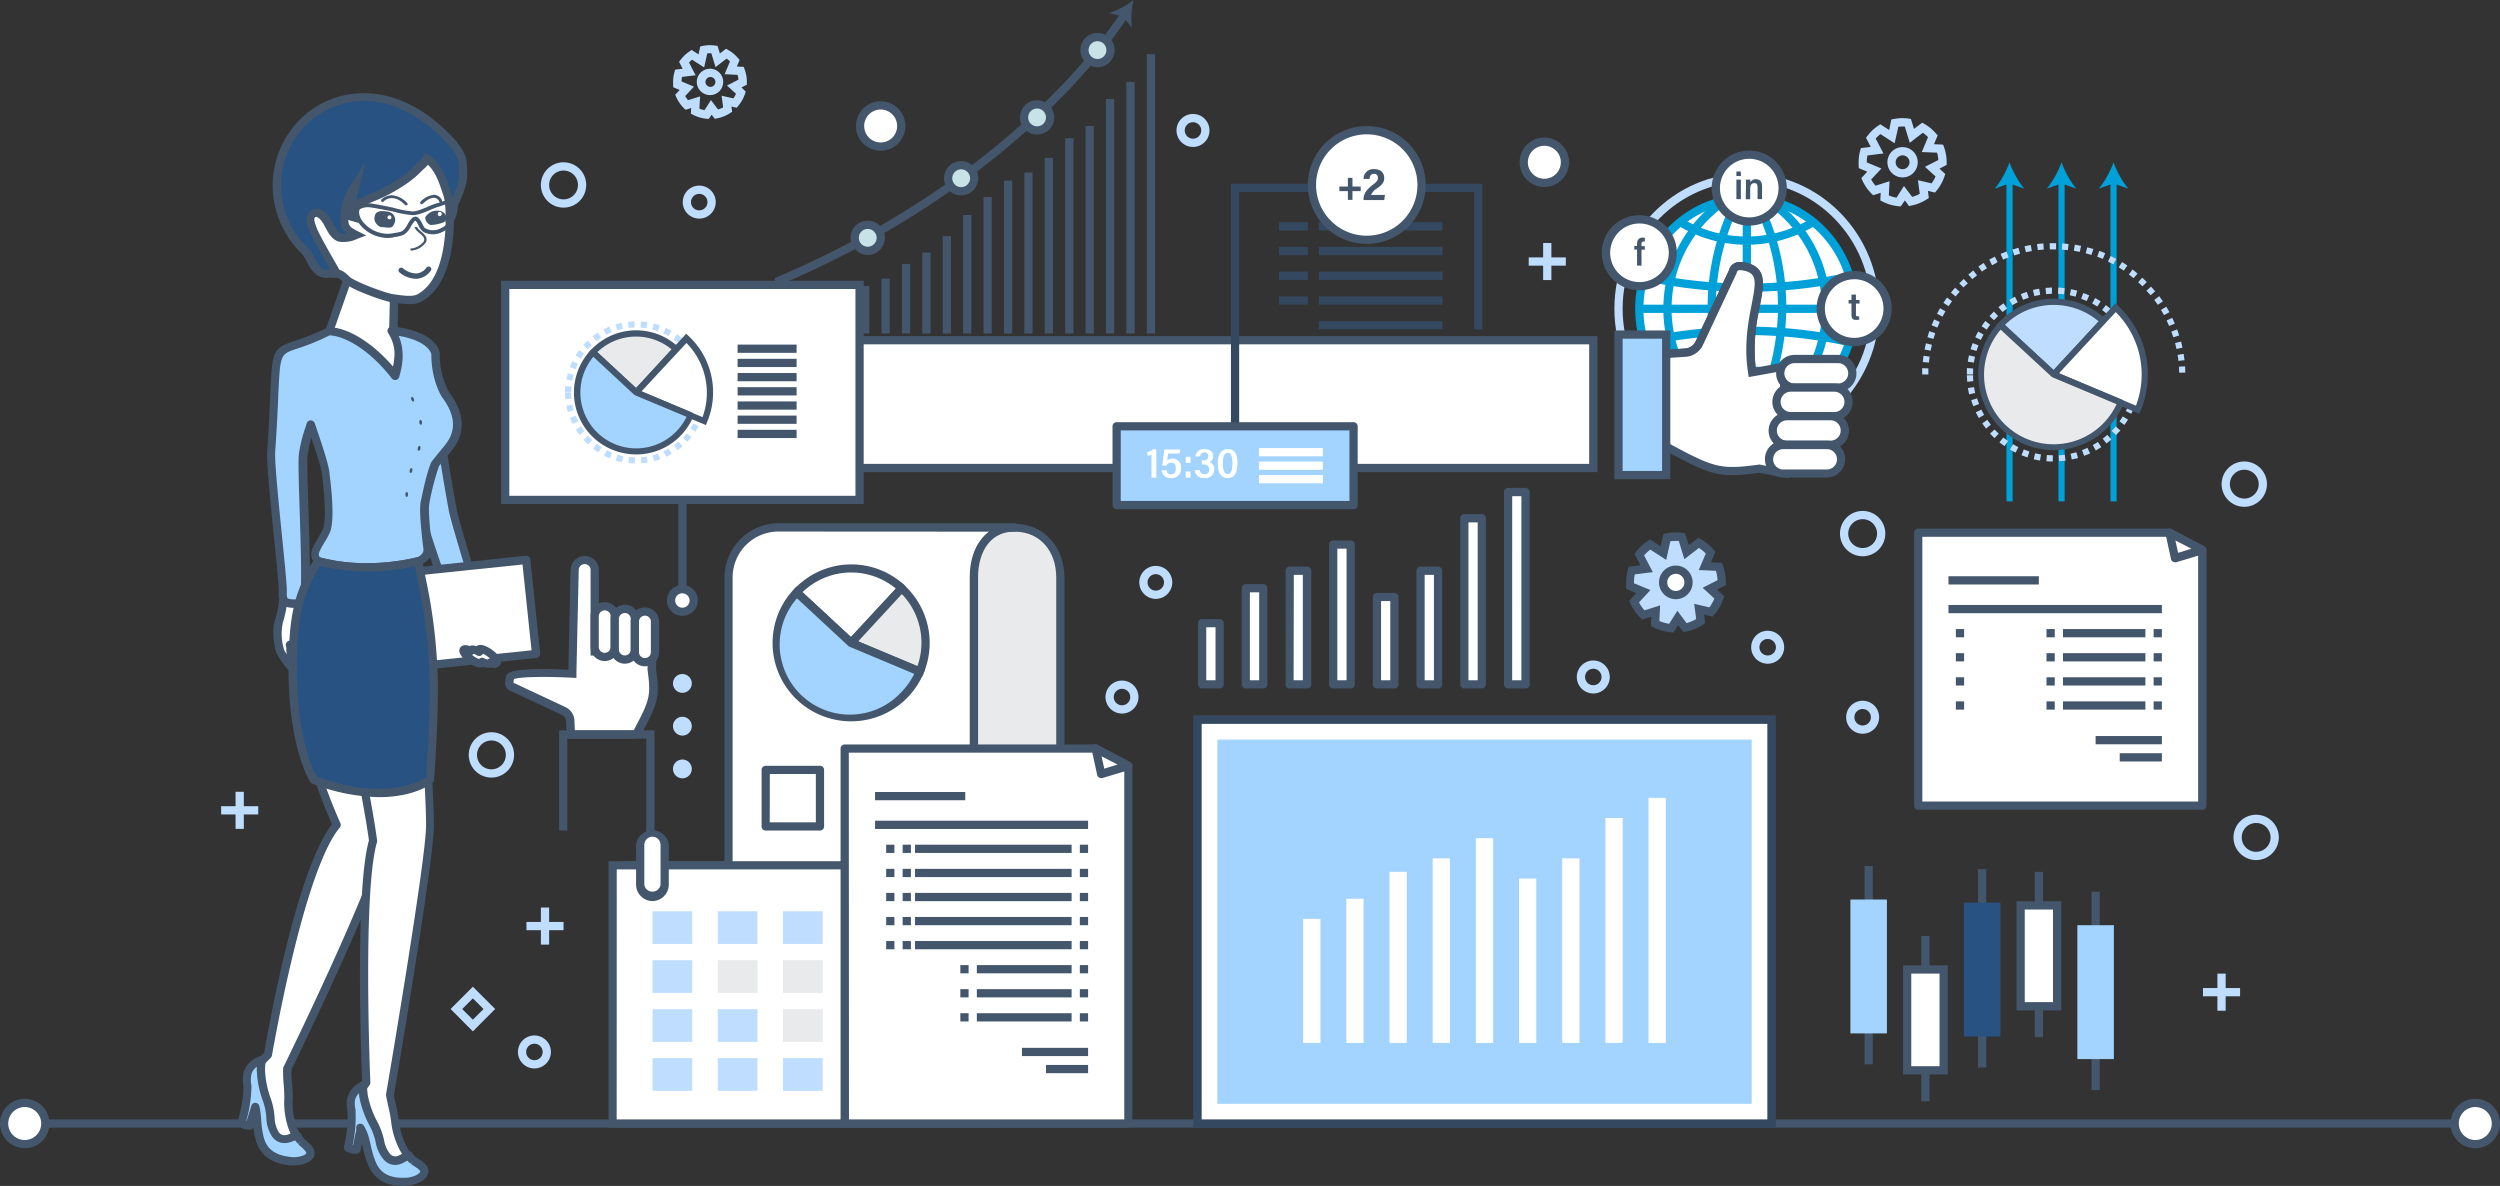 <svg xmlns="http://www.w3.org/2000/svg" viewBox="0 0 606.73 287.81"><rect x="0" y="0" width="606.73" height="287.81" fill="#333333" stroke="none"/><defs><style>.cls-1{fill:#43566b;}.cls-2{fill:#fff;}.cls-3{fill:#bfdeff;}.cls-4{fill:#c8e2e8;}.cls-5{fill:#44566b;}.cls-6{fill:#34485f;}.cls-7{fill:#a3d4ff;}.cls-8{fill:#00a0d8;}.cls-9{fill:#e9eaeb;}.cls-10{fill:#285282;}</style></defs><title>Asset 1@1500x</title><g id="Layer_2" data-name="Layer 2"><g id="Layer_1-2" data-name="Layer 1"><rect class="cls-1" x="6" y="271.67" width="594.73" height="2"></rect><circle class="cls-2" cx="6" cy="272.67" r="5"></circle><path class="cls-1" d="M6,278.67a6,6,0,1,1,6-6A6,6,0,0,1,6,278.67Zm0-10a4,4,0,1,0,4,4A4,4,0,0,0,6,268.67Z"></path><circle class="cls-2" cx="600.73" cy="272.67" r="5"></circle><path class="cls-1" d="M600.73,278.67a6,6,0,1,1,6-6A6,6,0,0,1,600.73,278.67Zm0-10a4,4,0,1,0,4,4A4,4,0,0,0,600.73,268.67Z"></path><path class="cls-2" d="M138.36,174.94l.22,3.31H154l.4,0c4.39-8.11,4.63-9.2,3.74-15.79l.11-4.4-13.93.07V138.34a2.44,2.44,0,0,0-4.88,0c0-.71-.56,25.22-.56,25.22s-15.31-.82-15.14.95a4.57,4.57,0,0,0-.17,1.23,1.15,1.15,0,0,0,1,1.13l12.22,5.73A2.81,2.81,0,0,1,138.36,174.94Z"></path><path class="cls-1" d="M154.06,179.26H137.64l-.28-4.25a1.82,1.82,0,0,0-1-1.51l-12.12-5.68a2.13,2.13,0,0,1-1.64-2.08,5.31,5.31,0,0,1,.18-1.37,1.28,1.28,0,0,1,.38-.82c1.36-1.42,9.42-1.29,14.77-1l.45-20.26c0-2,.07-3.21.15-3.91h-.06a3.44,3.44,0,0,1,6.88,0v18.75l14-.08-.13,5.35c.91,6.81.61,8.06-3.87,16.32l-.25.46Zm-14.55-2h14.27c4-7.49,4.22-8.43,3.37-14.71v-.08l.09-3.45-13.91.08V138.34a1.44,1.44,0,0,0-2.88,0h-.75l.75,0c0,.48-.38,16.7-.56,25.2l0,1-1-.06c-5.86-.31-12.74-.27-14.15.33a3.54,3.54,0,0,0-.11.85.14.14,0,0,0,.12.14l.26.08,12.22,5.73a3.79,3.79,0,0,1,2.18,3.19Z"></path><path class="cls-2" d="M149.2,149.57V157a2.44,2.44,0,0,1-2.44,2.44h0a2.44,2.44,0,0,1-2.44-2.44v-7.42a2.44,2.44,0,0,1,2.44-2.44h0A2.44,2.44,0,0,1,149.2,149.57Z"></path><path class="cls-1" d="M146.76,160.43a3.44,3.44,0,0,1-3.44-3.44v-7.42a3.44,3.44,0,0,1,6.88,0V157A3.44,3.44,0,0,1,146.76,160.43Zm0-12.3a1.45,1.45,0,0,0-1.44,1.44V157a1.44,1.44,0,0,0,2.88,0v-7.42A1.45,1.45,0,0,0,146.76,148.13Z"></path><path class="cls-2" d="M154.08,150.21v7.42a2.44,2.44,0,0,1-2.44,2.44h0a2.44,2.44,0,0,1-2.44-2.44v-7.42a2.44,2.44,0,0,1,2.44-2.44h0A2.44,2.44,0,0,1,154.08,150.21Z"></path><path class="cls-1" d="M151.64,161.07a3.44,3.44,0,0,1-3.44-3.44v-7.42a3.44,3.44,0,0,1,6.88,0v7.42A3.44,3.44,0,0,1,151.64,161.07Zm0-12.3a1.45,1.45,0,0,0-1.44,1.44v7.42a1.44,1.44,0,0,0,2.88,0v-7.42A1.45,1.45,0,0,0,151.64,148.77Z"></path><path class="cls-2" d="M159,150.85v7.42a2.44,2.44,0,0,1-2.44,2.44h0a2.44,2.44,0,0,1-2.44-2.44v-7.42a2.44,2.44,0,0,1,2.44-2.44h0A2.44,2.44,0,0,1,159,150.85Z"></path><path class="cls-1" d="M156.52,161.71a3.45,3.45,0,0,1-3.44-3.44v-7.42a3.44,3.44,0,0,1,6.88,0v7.42A3.45,3.45,0,0,1,156.52,161.71Zm0-12.3a1.45,1.45,0,0,0-1.44,1.44v7.42a1.44,1.44,0,0,0,2.88,0v-7.42A1.45,1.45,0,0,0,156.52,149.41Z"></path><polygon class="cls-1" points="158.46 229.61 156.47 229.4 156.84 225.99 156.84 179.25 137.69 179.25 137.69 201.56 135.69 201.56 135.69 177.25 158.84 177.25 158.83 226.15 158.46 229.61"></polygon><path class="cls-3" d="M172,28.87l-.61-.06a8.82,8.82,0,0,1-3.14-.92l-.58-.3.07-1.37-1.37.43-.43-.43a9,9,0,0,1-1.8-2.61l-.28-.61,1.1-1.17-1.55-.64-.05-.62c0-.22,0-.44,0-.67a8.92,8.92,0,0,1,.31-2.35l.18-.64,1.82-.23L164.8,15l.39-.51a9,9,0,0,1,2.13-2l.54-.37,1.66,1.07.43-1.93.64-.13a8.91,8.91,0,0,1,2.92-.08l.63.08.57,1.85,1.5-1.15.58.34a8.62,8.62,0,0,1,2.3,1.91l.41.47-.68,1.6,1.68.08.22.62a8.85,8.85,0,0,1,.54,3.06v.64l-1.33.68,1.06,1-.21.62a9.12,9.12,0,0,1-1.6,2.83l-.39.47-1.27-.29.17,1.26-.54.35a9,9,0,0,1-3.06,1.24l-.61.13-.77-1Zm-2.27-2.51a6.27,6.27,0,0,0,1.26.37l1.55-2.44,1.72,2.27a6.07,6.07,0,0,0,1.24-.5l-.37-2.83,2.85.65a6.89,6.89,0,0,0,.64-1.12l-2.19-2,2.78-1.42a6.5,6.5,0,0,0-.2-1.17L175.86,18l1.3-3.09a6.8,6.8,0,0,0-.82-.69l-2.69,2.07-1-3.35a8.52,8.52,0,0,0-1,0l-.76,3.43-2.93-1.89a5.43,5.43,0,0,0-.74.7l1.6,3.08-3.31.41a6.82,6.82,0,0,0-.1,1.1l3,1.26-2.12,2.28a6.4,6.4,0,0,0,.7,1l2.92-.92Z"></path><path class="cls-3" d="M172.31,23.08a3.2,3.2,0,1,1,3.2-3.2A3.19,3.19,0,0,1,172.31,23.08Zm0-4.39a1.2,1.2,0,0,0,0,2.39,1.2,1.2,0,1,0,0-2.39Z"></path><circle class="cls-2" cx="213.73" cy="30.58" r="5"></circle><path class="cls-1" d="M213.73,36.58a6,6,0,1,1,6-6A6,6,0,0,1,213.73,36.58Zm0-10a4,4,0,1,0,4,4A4,4,0,0,0,213.73,26.58Z"></path><rect class="cls-3" x="131.27" y="220.25" width="2" height="9"></rect><rect class="cls-3" x="127.77" y="223.75" width="9" height="2"></rect><path class="cls-3" d="M136.77,50.39a5.5,5.5,0,1,1,5.5-5.5A5.5,5.5,0,0,1,136.77,50.39Zm0-9a3.5,3.5,0,1,0,3.5,3.5A3.5,3.5,0,0,0,136.77,41.39Z"></path><path class="cls-3" d="M119.26,188.71a5.5,5.5,0,1,1,5.5-5.5A5.51,5.51,0,0,1,119.26,188.71Zm0-9a3.5,3.5,0,1,0,3.5,3.5A3.5,3.5,0,0,0,119.26,179.71Z"></path><path class="cls-3" d="M544.67,123a5.5,5.5,0,1,1,5.5-5.5A5.51,5.51,0,0,1,544.67,123Zm0-9a3.5,3.5,0,1,0,3.5,3.5A3.5,3.5,0,0,0,544.67,114Z"></path><path class="cls-1" d="M188.71,69.38l-.78-1.84C241.47,44.89,265.87,12.41,272.08,3l1.67,1.1C267.47,13.63,242.77,46.51,188.71,69.38Z"></path><path class="cls-1" d="M275.09,0a20.63,20.63,0,0,1-5.93,3.21l3.4.76,2.13,2.76A20.76,20.76,0,0,1,275.09,0Z"></path><path class="cls-4" d="M213.75,57.72a3.16,3.16,0,1,1-3.16-3.16A3.16,3.16,0,0,1,213.75,57.72Z"></path><path class="cls-5" d="M210.59,61.87a4.16,4.16,0,1,1,4.16-4.15A4.16,4.16,0,0,1,210.59,61.87Zm0-6.31a2.16,2.16,0,1,0,2.16,2.16A2.16,2.16,0,0,0,210.59,55.56Z"></path><path class="cls-4" d="M236.43,43.26a3.16,3.16,0,1,1-3.16-3.16A3.17,3.17,0,0,1,236.43,43.26Z"></path><path class="cls-5" d="M233.27,47.42a4.16,4.16,0,1,1,4.16-4.16A4.17,4.17,0,0,1,233.27,47.42Zm0-6.32a2.16,2.16,0,1,0,2.16,2.16A2.16,2.16,0,0,0,233.27,41.1Z"></path><path class="cls-4" d="M254.85,28.5a3.16,3.16,0,1,1-3.16-3.16A3.16,3.16,0,0,1,254.85,28.5Z"></path><path class="cls-5" d="M251.69,32.66a4.16,4.16,0,1,1,4.16-4.16A4.16,4.16,0,0,1,251.69,32.66Zm0-6.32a2.16,2.16,0,1,0,2.16,2.16A2.16,2.16,0,0,0,251.69,26.34Z"></path><path class="cls-4" d="M269.51,12.16A3.16,3.16,0,1,1,266.35,9,3.15,3.15,0,0,1,269.51,12.16Z"></path><path class="cls-5" d="M266.35,16.31a4.16,4.16,0,1,1,4.16-4.15A4.15,4.15,0,0,1,266.35,16.31Zm0-6.31a2.16,2.16,0,1,0,2.16,2.16A2.16,2.16,0,0,0,266.35,10Z"></path><rect class="cls-1" x="189.17" y="73.17" width="2" height="7.77"></rect><rect class="cls-1" x="194.12" y="73.17" width="2" height="7.77"></rect><rect class="cls-1" x="199.08" y="70.99" width="2" height="9.95"></rect><rect class="cls-1" x="204.03" y="69.41" width="2" height="11.53"></rect><rect class="cls-1" x="208.98" y="69.41" width="2" height="11.53"></rect><rect class="cls-1" x="213.93" y="67.63" width="2" height="13.31"></rect><rect class="cls-1" x="218.89" y="64.06" width="2" height="16.88"></rect><rect class="cls-1" x="223.84" y="61.29" width="2" height="19.65"></rect><rect class="cls-1" x="228.79" y="57.32" width="2" height="23.61"></rect><rect class="cls-1" x="233.74" y="52.17" width="2" height="28.77"></rect><rect class="cls-1" x="238.7" y="47.82" width="2" height="33.12"></rect><rect class="cls-1" x="243.65" y="43.85" width="2" height="37.09"></rect><rect class="cls-1" x="248.6" y="41.87" width="2" height="39.07"></rect><rect class="cls-1" x="253.55" y="38.31" width="2" height="42.63"></rect><rect class="cls-1" x="258.51" y="33.55" width="2" height="47.39"></rect><rect class="cls-1" x="263.46" y="30.58" width="2" height="50.36"></rect><rect class="cls-1" x="268.41" y="24.04" width="2" height="56.9"></rect><rect class="cls-1" x="273.36" y="19.88" width="2" height="61.06"></rect><rect class="cls-1" x="278.32" y="13.15" width="2" height="67.79"></rect><rect class="cls-2" x="165.61" y="82.57" width="221.07" height="31"></rect><path class="cls-1" d="M387.68,114.57H164.61v-33H387.68Zm-221.07-2H385.68v-29H166.61Z"></path><path class="cls-3" d="M461.29,50.1l-.62-.06a10.53,10.53,0,0,1-3.75-1.1l-.58-.29.09-1.85-1.84.58-.42-.43A10.64,10.64,0,0,1,452,43.83l-.28-.61,1.45-1.55-2.05-.85-.05-.62c0-.26,0-.53,0-.8a10.68,10.68,0,0,1,.37-2.81l.18-.64,2.39-.3-1.15-2.21.39-.51a10.53,10.53,0,0,1,2.54-2.4l.55-.37,2.16,1.4L459,29l.64-.12a10.46,10.46,0,0,1,3.49-.11l.63.09.75,2.42,2-1.51.58.34a10.64,10.64,0,0,1,2.76,2.29l.4.47L469.36,35l2.21.1.23.62a10.8,10.8,0,0,1,.64,3.66l0,.64-1.75.91,1.41,1.3-.21.62A10.82,10.82,0,0,1,470,46.26l-.39.47-1.72-.4.22,1.72-.53.34a10.52,10.52,0,0,1-3.66,1.49l-.62.13-1-1.37Zm-2.89-2.67a8.7,8.7,0,0,0,1.87.54l1.8-2.83,2,2.64a8.67,8.67,0,0,0,1.84-.75l-.44-3.29,3.32.76a8.66,8.66,0,0,0,.95-1.68l-2.56-2.33,3.24-1.66a8.83,8.83,0,0,0-.3-1.78l-3.72-.15,1.52-3.62a9.15,9.15,0,0,0-1.27-1.06l-3.16,2.43-1.21-3.93a8.2,8.2,0,0,0-1.57.05l-.9,4-3.45-2.23a9.11,9.11,0,0,0-1.15,1.09l1.89,3.61-3.89.49a8.21,8.21,0,0,0-.16,1.64v.05l3.56,1.47-2.49,2.67a9.26,9.26,0,0,0,1.05,1.51l3.4-1.08Z"></path><path class="cls-3" d="M461.74,43.06a3.68,3.68,0,1,1,3.68-3.68A3.68,3.68,0,0,1,461.74,43.06Zm0-5.36a1.68,1.68,0,1,0,1.68,1.68A1.68,1.68,0,0,0,461.74,37.7Z"></path><rect class="cls-3" x="374.51" y="58.97" width="2" height="9"></rect><rect class="cls-3" x="371.01" y="62.47" width="9" height="2"></rect><path class="cls-3" d="M129.7,259.3a4,4,0,1,1,4-4A4,4,0,0,1,129.7,259.3Zm0-6a2,2,0,1,0,2,2A2,2,0,0,0,129.7,253.3Z"></path><path class="cls-3" d="M386.68,168.3a4,4,0,1,1,4-4A4,4,0,0,1,386.68,168.3Zm0-6a2,2,0,1,0,2,2A2,2,0,0,0,386.68,162.3Z"></path><path class="cls-3" d="M169.7,53.05a4,4,0,1,1,4-4A4,4,0,0,1,169.7,53.05Zm0-6a2,2,0,1,0,2,2A2,2,0,0,0,169.7,47.05Z"></path><path class="cls-3" d="M289.53,35.66a4,4,0,1,1,4-4A4,4,0,0,1,289.53,35.66Zm0-6a2,2,0,1,0,2,2A2,2,0,0,0,289.53,29.66Z"></path><path class="cls-3" d="M114.76,250.3l-5.41-5.42,5.41-5.41,5.41,5.41Zm-2.59-5.42,2.59,2.59,2.59-2.59-2.59-2.58Z"></path><circle class="cls-2" cx="374.8" cy="39.38" r="5"></circle><path class="cls-1" d="M374.8,45.38a6,6,0,1,1,6-6A6,6,0,0,1,374.8,45.38Zm0-10a4,4,0,1,0,4,4A4,4,0,0,0,374.8,35.38Z"></path><path class="cls-3" d="M417.86,141.37a11.18,11.18,0,0,0-.67-3.81l-3.43-.15,1.4-3.31a11.44,11.44,0,0,0-2.88-2.39L409.33,134l-1.13-3.67a12.16,12.16,0,0,0-1.49-.1,11,11,0,0,0-2.15.21l-.83,3.78-3.24-2.09a11.34,11.34,0,0,0-2.66,2.51l1.75,3.36-3.63.45a11.38,11.38,0,0,0-.39,2.93c0,.28,0,.56,0,.83l3.24,1.34L396.57,146a11.05,11.05,0,0,0,2.24,3.24l3-.95-.15,3a11.26,11.26,0,0,0,3.92,1.14l1.57-2.48,1.76,2.32a11,11,0,0,0,3.81-1.56l-.38-2.89,2.91.67a11.38,11.38,0,0,0,2-3.53l-2.3-2.1,2.9-1.49Z"></path><path class="cls-1" d="M406.11,153.52l-.61-.06a12.08,12.08,0,0,1-4.27-1.25l-.58-.29.11-2.25-2.23.7-.43-.43a12.17,12.17,0,0,1-2.44-3.54l-.28-.6,1.74-1.88-2.47-1,0-.61c0-.3,0-.6,0-.91a12.26,12.26,0,0,1,.43-3.19l.18-.65,2.86-.35-1.38-2.65L397,134a12.29,12.29,0,0,1,2.89-2.73l.54-.37,2.59,1.67.67-3,.64-.12a12.17,12.17,0,0,1,4-.12l.63.09.9,2.9,2.34-1.81.58.34a12.07,12.07,0,0,1,3.14,2.6l.4.47-1.08,2.55,2.66.12.23.63a12.17,12.17,0,0,1,.73,4.15l0,.64-2.13,1.11,1.71,1.57-.21.62a12,12,0,0,1-2.17,3.85l-.39.47-2.1-.48.28,2.09-.54.34a11.84,11.84,0,0,1-4.16,1.7l-.61.12-1.26-1.67Zm-3.4-2.82a10,10,0,0,0,2.38.69l2-3.16,2.23,3a10.09,10.09,0,0,0,2.33-1l-.48-3.68,3.69.85a10.18,10.18,0,0,0,1.21-2.13l-2.86-2.62,3.62-1.85a10.26,10.26,0,0,0-.38-2.27l-4.18-.18,1.71-4a10.35,10.35,0,0,0-1.65-1.37l-3.55,2.73-1.35-4.41a10,10,0,0,0-2.05.06l-1,4.53-3.87-2.51a9.6,9.6,0,0,0-1.5,1.42l2.12,4.05-4.37.55a9.76,9.76,0,0,0-.21,2v.15l4,1.65-2.78,3a9.93,9.93,0,0,0,1.34,1.93l3.79-1.2Z"></path><circle class="cls-2" cx="406.71" cy="141.34" r="3.08"></circle><path class="cls-1" d="M406.71,145.42a4.08,4.08,0,1,1,4.08-4.08A4.08,4.08,0,0,1,406.71,145.42Zm0-6.16a2.08,2.08,0,1,0,2.08,2.08A2.08,2.08,0,0,0,406.71,139.26Z"></path><path class="cls-3" d="M280.5,145.34a4,4,0,1,1,4-4A4,4,0,0,1,280.5,145.34Zm0-6a2,2,0,1,0,2,2A2,2,0,0,0,280.5,139.34Z"></path><path class="cls-3" d="M452.05,178.07a4,4,0,1,1,4-4A4,4,0,0,1,452.05,178.07Zm0-6a2,2,0,1,0,2,2A2,2,0,0,0,452.05,172.07Z"></path><path class="cls-3" d="M163.33,186.61a2.28,2.28,0,1,1,2.28,2.28A2.29,2.29,0,0,1,163.33,186.61Z"></path><path class="cls-3" d="M163.33,176.23a2.28,2.28,0,1,1,2.28,2.29A2.28,2.28,0,0,1,163.33,176.23Z"></path><path class="cls-3" d="M163.33,165.86a2.28,2.28,0,1,1,2.28,2.28A2.28,2.28,0,0,1,163.33,165.86Z"></path><rect class="cls-2" x="295.54" y="179.02" width="129.47" height="88.28"></rect><rect class="cls-2" x="290.64" y="174.71" width="139.28" height="97.96"></rect><path class="cls-6" d="M430.92,273.67H289.64v-100H430.92Zm-139.28-2H428.92v-96H291.64Z"></path><rect class="cls-2" x="290.64" y="174.71" width="139.28" height="97.96"></rect><path class="cls-6" d="M430.92,273.67H289.64v-100H430.92Zm-139.28-2H428.92v-96H291.64Z"></path><rect class="cls-7" x="295.43" y="179.5" width="129.7" height="88.38"></rect><rect class="cls-2" x="316.27" y="223.01" width="4.19" height="30.1"></rect><rect class="cls-2" x="326.74" y="218.11" width="4.19" height="35"></rect><rect class="cls-2" x="337.22" y="211.58" width="4.19" height="41.53"></rect><rect class="cls-2" x="347.7" y="208.32" width="4.19" height="44.79"></rect><rect class="cls-2" x="358.18" y="203.42" width="4.19" height="49.69"></rect><rect class="cls-2" x="368.66" y="213.21" width="4.19" height="39.9"></rect><rect class="cls-2" x="379.14" y="208.32" width="4.19" height="44.79"></rect><rect class="cls-2" x="389.62" y="198.53" width="4.19" height="54.58"></rect><rect class="cls-2" x="400.09" y="193.63" width="4.19" height="59.48"></rect><rect class="cls-2" x="291.73" y="151.24" width="4.24" height="14.85"></rect><path class="cls-1" d="M296,167.09h-4.25a1,1,0,0,1-1-1V151.24a1,1,0,0,1,1-1H296a1,1,0,0,1,1,1v14.85A1,1,0,0,1,296,167.09Zm-3.25-2H295V152.24h-2.25Z"></path><rect class="cls-2" x="302.34" y="142.76" width="4.24" height="23.34"></rect><path class="cls-1" d="M306.59,167.09h-4.25a1,1,0,0,1-1-1V142.76a1,1,0,0,1,1-1h4.25a1,1,0,0,1,1,1v23.33A1,1,0,0,1,306.59,167.09Zm-3.25-2h2.25V143.76h-2.25Z"></path><rect class="cls-2" x="312.95" y="138.51" width="4.24" height="27.58"></rect><path class="cls-1" d="M317.19,167.09H313a1,1,0,0,1-1-1V138.51a1,1,0,0,1,1-1h4.24a1,1,0,0,1,1,1v27.58A1,1,0,0,1,317.19,167.09Zm-3.24-2h2.24V139.51H314Z"></path><rect class="cls-2" x="323.56" y="132.15" width="4.24" height="33.94"></rect><path class="cls-1" d="M327.8,167.09h-4.24a1,1,0,0,1-1-1V132.15a1,1,0,0,1,1-1h4.24a1,1,0,0,1,1,1v33.94A1,1,0,0,1,327.8,167.09Zm-3.24-2h2.24V133.15h-2.24Z"></path><rect class="cls-2" x="334.17" y="144.88" width="4.24" height="21.22"></rect><path class="cls-1" d="M338.41,167.09h-4.24a1,1,0,0,1-1-1V144.88a1,1,0,0,1,1-1h4.24a1,1,0,0,1,1,1v21.21A1,1,0,0,1,338.41,167.09Zm-3.24-2h2.24V145.88h-2.24Z"></path><rect class="cls-2" x="344.77" y="138.51" width="4.24" height="27.58"></rect><path class="cls-1" d="M349,167.09h-4.25a1,1,0,0,1-1-1V138.51a1,1,0,0,1,1-1H349a1,1,0,0,1,1,1v27.58A1,1,0,0,1,349,167.09Zm-3.25-2H348V139.51h-2.25Z"></path><rect class="cls-2" x="355.38" y="125.78" width="4.24" height="40.31"></rect><path class="cls-1" d="M359.62,167.09h-4.24a1,1,0,0,1-1-1V125.78a1,1,0,0,1,1-1h4.24a1,1,0,0,1,1,1v40.31A1,1,0,0,1,359.62,167.09Zm-3.24-2h2.24V126.78h-2.24Z"></path><rect class="cls-2" x="365.99" y="119.42" width="4.24" height="46.67"></rect><path class="cls-1" d="M370.23,167.09H366a1,1,0,0,1-1-1V119.42a1,1,0,0,1,1-1h4.24a1,1,0,0,1,1,1v46.67A1,1,0,0,1,370.23,167.09Zm-3.24-2h2.24V120.42H367Z"></path><path class="cls-3" d="M272.3,173.17a4,4,0,1,1,4-4A4,4,0,0,1,272.3,173.17Zm0-6a2,2,0,1,0,2,2A2,2,0,0,0,272.3,167.17Z"></path><path class="cls-3" d="M429,161.08a4,4,0,1,1,4-4A4,4,0,0,1,429,161.08Zm0-6a2,2,0,1,0,2,2A2,2,0,0,0,429,155.08Z"></path><rect class="cls-3" x="538.15" y="236.29" width="2" height="9"></rect><rect class="cls-3" x="534.65" y="239.79" width="9" height="2"></rect><rect class="cls-3" x="57.17" y="192.16" width="2" height="9"></rect><rect class="cls-3" x="53.67" y="195.66" width="9" height="2"></rect><path class="cls-3" d="M452.05,135a5.5,5.5,0,1,1,5.5-5.5A5.51,5.51,0,0,1,452.05,135Zm0-9a3.5,3.5,0,1,0,3.5,3.5A3.5,3.5,0,0,0,452.05,126Z"></path><path class="cls-3" d="M547.55,208.73a5.5,5.5,0,1,1,5.5-5.5A5.51,5.51,0,0,1,547.55,208.73Zm0-9a3.5,3.5,0,1,0,3.5,3.5A3.5,3.5,0,0,0,547.55,199.73Z"></path><path class="cls-3" d="M423.94,107.82c-17.72,0-32.14-14.75-32.14-32.88s14.42-32.89,32.14-32.89,32.14,14.76,32.14,32.89S441.66,107.82,423.94,107.82Zm0-63.77c-16.62,0-30.14,13.86-30.14,30.89s13.52,30.88,30.14,30.88S454.08,92,454.08,74.94,440.56,44.05,423.94,44.05Z"></path><ellipse class="cls-2" cx="423.94" cy="74.94" rx="26.1" ry="26.84"></ellipse><path class="cls-8" d="M423.94,102.78c-14.94,0-27.1-12.49-27.1-27.84S409,47.1,423.94,47.1,451,59.59,451,74.94,438.88,102.78,423.94,102.78Zm0-53.68c-13.84,0-25.1,11.59-25.1,25.84s11.26,25.84,25.1,25.84S449,89.18,449,74.94,437.78,49.1,423.94,49.1Z"></path><rect class="cls-8" x="422.94" y="48.1" width="2" height="53.68"></rect><path class="cls-8" d="M421.51,102.21A57.8,57.8,0,0,1,421,47.72l1.77.92a55.86,55.86,0,0,0,.49,52.61Z"></path><path class="cls-8" d="M426.43,102.21l-1.76-1a55.86,55.86,0,0,0,.49-52.61l1.77-.92A57.82,57.82,0,0,1,426.43,102.21Z"></path><rect class="cls-8" x="397.84" y="73.94" width="52.19" height="2"></rect><path class="cls-8" d="M423.94,70.82a117.55,117.55,0,0,1-25.18-2.75l.43-1.95a114.79,114.79,0,0,0,49.5,0l.43,1.95A117.48,117.48,0,0,1,423.94,70.82Z"></path><path class="cls-8" d="M448.62,84a114.77,114.77,0,0,0-49.36,0l-.42-2a116.75,116.75,0,0,1,50.2,0Z"></path><path class="cls-8" d="M423.94,59.4a32.16,32.16,0,0,1-16.69-4.67l1-1.71a30.18,30.18,0,0,0,31.32,0l1,1.71A32.29,32.29,0,0,1,423.94,59.4Z"></path><path class="cls-8" d="M407.26,95.93l-1.1-1.67a32.23,32.23,0,0,1,35.56,0l-1.1,1.67A30.23,30.23,0,0,0,407.26,95.93Z"></path><path class="cls-8" d="M418.18,102.08a32.66,32.66,0,0,1,0-54.29l1.09,1.68a30.65,30.65,0,0,0,0,50.93Z"></path><path class="cls-8" d="M429.7,102.08l-1.09-1.68a30.65,30.65,0,0,0-.14-51l1.08-1.68a32.65,32.65,0,0,1,.15,54.38Z"></path><circle class="cls-2" cx="397.84" cy="61.35" r="8.11"></circle><path class="cls-1" d="M397.84,70.45a9.11,9.11,0,1,1,9.11-9.1A9.11,9.11,0,0,1,397.84,70.45Zm0-16.21A7.11,7.11,0,1,0,405,61.35,7.11,7.11,0,0,0,397.84,54.24Z"></path><path class="cls-1" d="M397.3,64.44V60.56h-.67V59.7h.67v-.49c0-.89.39-1.55,1.4-1.55a1.69,1.69,0,0,1,.5.08v.87a1.18,1.18,0,0,0-.34,0c-.37,0-.48.24-.48.65v.48h.81v.86h-.81v3.88Z"></path><circle class="cls-2" cx="424.53" cy="45.65" r="8.11"></circle><path class="cls-1" d="M424.53,54.76a9.11,9.11,0,1,1,9.11-9.11A9.12,9.12,0,0,1,424.53,54.76Zm0-16.22a7.11,7.11,0,1,0,7.11,7.11A7.12,7.12,0,0,0,424.53,38.54Z"></path><path class="cls-1" d="M421.41,42.72v-1.1h1.08v1.1Zm0,.87h1.08v4.74h-1.08Z"></path><path class="cls-1" d="M423.73,45.07c0-1,0-1.27,0-1.48h1.06a5.26,5.26,0,0,1,0,.66,1.42,1.42,0,0,1,1.34-.75c1,0,1.51.59,1.51,1.74v3.09h-1.09V45.44c0-.58-.17-1-.79-1s-1,.43-1,1.31v2.61h-1.09Z"></path><circle class="cls-2" cx="450.04" cy="74.87" r="8.11"></circle><path class="cls-1" d="M450,84a9.11,9.11,0,1,1,9.1-9.11A9.12,9.12,0,0,1,450,84Zm0-16.22a7.11,7.11,0,1,0,7.1,7.11A7.12,7.12,0,0,0,450,67.76Z"></path><path class="cls-1" d="M448.64,72.81h.7V71.5h1.08v1.31h.88v.86h-.88v2.61c0,.35.08.5.48.5a1.71,1.71,0,0,0,.31,0v.77a2.73,2.73,0,0,1-.72.09c-.84,0-1.15-.34-1.15-1.19V73.67h-.7Z"></path><path class="cls-1" d="M412.71,104.1l-.46-1.95,5.7-1.32a8.39,8.39,0,0,0,6.46-9.09l-.14-1.28c-1-6.73.06-12.42.87-16.57,1.07-5.44,1.29-7.35-1.49-8.13a5.68,5.68,0,0,0-1.48-.2.62.62,0,0,0-.62.52l-.08.26-8.15,17.38a5,5,0,0,1-4.17,2.86l-7.34.49-.13-2,7.33-.5a3,3,0,0,0,2.5-1.71l8.1-17.27a2.61,2.61,0,0,1,2.56-2,7.68,7.68,0,0,1,2,.27c4.7,1.31,3.91,5.34,2.92,10.44-.83,4.23-1.86,9.5-.86,15.92l.15,1.33a10.41,10.41,0,0,1-8,11.26Z"></path><path class="cls-2" d="M401.74,86.07l7.34-.49a4,4,0,0,0,3.34-2.28l8.14-17.38a1.62,1.62,0,0,1,1.61-1.36,6.37,6.37,0,0,1,1.75.24c7,1.94-.92,11,1.34,25.55L433,89l.13,25.94-6.26-1.16c-9.37,1.26-10.92.92-22.45-5.33Z"></path><path class="cls-1" d="M434.16,116.09l-7.29-1.35c-9.52,1.27-11.29.84-22.91-5.46l-.45-.24-2.89-23.89,8.39-.57a3,3,0,0,0,2.5-1.71l8.1-17.27a2.61,2.61,0,0,1,2.56-2,7.68,7.68,0,0,1,2,.27c4.7,1.31,3.91,5.34,2.92,10.44a44.57,44.57,0,0,0-1,14.91l7.9-1.43Zm-7.24-3.37,5.23,1L432,90.14l-7.6,1.37-.15-1c-1.06-6.77.05-12.46.86-16.61,1.07-5.44,1.29-7.35-1.49-8.13a5.68,5.68,0,0,0-1.48-.2.62.62,0,0,0-.62.52l-.08.26-8.15,17.38a5,5,0,0,1-4.17,2.86l-6.29.42,2.51,20.77c10.85,5.87,12.36,6.18,21.39,5Z"></path><rect class="cls-7" x="392.8" y="81.2" width="11.57" height="34.1"></rect><path class="cls-1" d="M405.37,116.3H391.8V80.2h13.57Zm-11.57-2h9.57V82.2H393.8Z"></path><path class="cls-2" d="M446.07,94.07H435.52a3.47,3.47,0,0,1-3.47-3.47h0a3.47,3.47,0,0,1,3.47-3.47h10.55a3.47,3.47,0,0,1,3.47,3.47h0A3.48,3.48,0,0,1,446.07,94.07Z"></path><path class="cls-1" d="M446.07,95.07H435.52a4.47,4.47,0,1,1,0-8.94h10.55a4.47,4.47,0,1,1,0,8.94Zm-10.55-6.94a2.47,2.47,0,1,0,0,4.94h10.55a2.47,2.47,0,1,0,0-4.94Z"></path><path class="cls-2" d="M445.16,101H434.61a3.47,3.47,0,0,1-3.47-3.47h0a3.47,3.47,0,0,1,3.47-3.47h10.55a3.47,3.47,0,0,1,3.47,3.47h0A3.47,3.47,0,0,1,445.16,101Z"></path><path class="cls-1" d="M445.16,102H434.61a4.47,4.47,0,0,1,0-8.94h10.55a4.47,4.47,0,0,1,0,8.94Zm-10.55-6.94a2.47,2.47,0,0,0,0,4.94h10.55a2.47,2.47,0,0,0,0-4.94Z"></path><path class="cls-2" d="M444.25,108H433.7a3.48,3.48,0,0,1-3.47-3.47h0A3.47,3.47,0,0,1,433.7,101h10.55a3.47,3.47,0,0,1,3.47,3.47h0A3.47,3.47,0,0,1,444.25,108Z"></path><path class="cls-1" d="M444.25,109H433.7a4.47,4.47,0,1,1,0-8.94h10.55a4.47,4.47,0,1,1,0,8.94ZM433.7,102a2.47,2.47,0,1,0,0,4.94h10.55a2.47,2.47,0,1,0,0-4.94Z"></path><path class="cls-2" d="M443.35,114.89H432.8a3.47,3.47,0,0,1-3.47-3.47h0A3.47,3.47,0,0,1,432.8,108h10.55a3.47,3.47,0,0,1,3.47,3.47h0A3.47,3.47,0,0,1,443.35,114.89Z"></path><path class="cls-1" d="M443.35,115.89H432.8a4.47,4.47,0,0,1,0-8.94h10.55a4.47,4.47,0,0,1,0,8.94ZM432.8,109a2.47,2.47,0,0,0,0,4.94h10.55a2.47,2.47,0,0,0,0-4.94Z"></path><polygon class="cls-2" points="465.54 129.28 465.54 195.53 534.47 195.53 534.47 133.47 526.52 129.28 465.54 129.28"></polygon><path class="cls-1" d="M534.47,196.53H465.54a1,1,0,0,1-1-1V129.28a1,1,0,0,1,1-1h61a.93.93,0,0,1,.46.12l7.95,4.19a1,1,0,0,1,.54.88v62.06A1,1,0,0,1,534.47,196.53Zm-67.93-2h66.93V134.07l-7.2-3.79H466.54Z"></path><polygon class="cls-2" points="526.52 129.28 534.47 133.47 527.86 135.46 526.52 129.28"></polygon><path class="cls-1" d="M527.86,136.46a.94.94,0,0,1-.51-.14,1,1,0,0,1-.47-.65l-1.34-6.18A1,1,0,0,1,527,128.4l7.95,4.19a1,1,0,0,1,.53,1,1,1,0,0,1-.7.86l-6.61,2A1,1,0,0,1,527.86,136.46Zm.09-5.29.66,3,3.23-1Z"></path><rect class="cls-1" x="472.88" y="139.85" width="21.93" height="2"></rect><rect class="cls-1" x="508.59" y="178.63" width="16.08" height="2"></rect><rect class="cls-1" x="514.44" y="182.8" width="10.23" height="2"></rect><rect class="cls-1" x="472.88" y="146.82" width="51.79" height="2"></rect><path class="cls-1" d="M524.67,154.67h-2v-2h2Zm-4,0h-20v-2h20Zm-22,0h-2v-2h2Zm-22,0h-2v-2h2Z"></path><path class="cls-1" d="M524.67,160.52h-2v-2h2Zm-4,0h-20v-2h20Zm-22,0h-2v-2h2Zm-22,0h-2v-2h2Z"></path><path class="cls-1" d="M524.67,166.37h-2v-2h2Zm-4,0h-20v-2h20Zm-22,0h-2v-2h2Zm-22,0h-2v-2h2Z"></path><path class="cls-1" d="M524.67,172.22h-2v-2h2Zm-4,0h-20v-2h20Zm-22,0h-2v-2h2Zm-22,0h-2v-2h2Z"></path><path class="cls-2" d="M211.2,210v1.42c0,6.63,4.24,12,10.86,12.1H163.61a12.1,12.1,0,0,1-12-12.1V210Z"></path><path class="cls-1" d="M222.06,224.52H163.51a13.13,13.13,0,0,1-12.85-13.09V210a1,1,0,0,1,1-1H211.2a1,1,0,0,1,1,1v1.42c0,6.46,4.06,11,9.87,11.1a1,1,0,0,1,0,2Zm-58.36-2h51.87a13.13,13.13,0,0,1-5.37-11.1V211H152.66v.42a11.14,11.14,0,0,0,11,11.1Z"></path><path class="cls-9" d="M209.43,223.06V140.14c0-6.64-14.93-12-21.55-12.06h0l58.63-.05h0c6.61.08,10.83,5.46,10.83,12.1v82.92Z"></path><path class="cls-1" d="M258.34,224.06H208.43V140.14c0-5.7-14-11-20.56-11l-1,0v-2h1l59.63,0v.06c6.33.57,10.83,5.9,10.83,13Zm-47.91-2h45.91V140.14c0-6.47-4-11-9.84-11.1h-.31l-48.72,0c6.42,2.22,13,6.15,13,11.07Z"></path><path class="cls-2" d="M176.83,208.26V140.14a12.1,12.1,0,0,1,12-12.1h57.45c-6.62.08-9.86,5.46-9.86,12.1v68.12a15.26,15.26,0,0,1-15.26,15.26H165.61V223A15.25,15.25,0,0,0,176.83,208.26Z"></path><path class="cls-1" d="M165.61,224.52a1,1,0,0,1-1-1V223a1,1,0,0,1,.74-1,14.29,14.29,0,0,0,10.48-13.75V140.14A13.15,13.15,0,0,1,188.68,127h57.56a1,1,0,0,1,0,2c-6.54.08-8.87,5.78-8.87,11.1v68.12a16.29,16.29,0,0,1-16.26,16.26ZM188.88,129h-.08a11.14,11.14,0,0,0-11,11.1v68.12a16.31,16.31,0,0,1-8.45,14.26h51.74a14.28,14.28,0,0,0,14.26-14.26V140.14c0-5,1.72-8.91,4.66-11.11Z"></path><path class="cls-2" d="M193.34,143.76a18.06,18.06,0,0,1,25.5-1L206.58,156Z"></path><path class="cls-1" d="M206.58,157a1,1,0,0,1-.68-.26L192.66,144.5a1,1,0,0,1,0-1.42,19,19,0,0,1,26.91-1,1,1,0,0,1,0,1.41L207.31,156.7A1,1,0,0,1,206.58,157Zm-11.81-13.29,11.75,10.88,10.89-11.75a17,17,0,0,0-22.64.87Z"></path><path class="cls-9" d="M218.84,142.78A18,18,0,0,1,223.21,163l-16.63-7Z"></path><path class="cls-5" d="M223.75,164.32l-18.87-7.93,13.9-15,.74.68a19.06,19.06,0,0,1,4.62,21.35Zm-15.47-8.67,14.37,6a17,17,0,0,0-3.78-17.47Z"></path><path class="cls-7" d="M223.21,163a18,18,0,1,1-29.87-19.25L206.58,156Z"></path><path class="cls-5" d="M206.55,175.06a18.69,18.69,0,0,1-4.19-.47,19,19,0,0,1-9.75-31.51l.67-.73,13.85,12.82,17.39,7.31-.38.92a19.06,19.06,0,0,1-17.59,11.66ZM193.42,145.2a17,17,0,0,0,25.67,22.4,17.35,17.35,0,0,0,2.79-4.06L206,156.88Z"></path><path class="cls-1" d="M226.94,188h-2v-2h2Zm-4,0h-10v-2h10Zm-12,0h-2v-2h2Zm-12,0h-2v-2h2Zm-4,0h-9.37v-2h9.37Z"></path><path class="cls-1" d="M226.94,194.68h-2v-2h2Zm-4,0h-10v-2h10Zm-12,0h-2v-2h2Zm-12,0h-2v-2h2Zm-4,0h-9.37v-2h9.37Z"></path><path class="cls-1" d="M226.94,201.37h-2v-2h2Zm-4,0h-10v-2h10Zm-12,0h-2v-2h2Zm-12,0h-2v-2h2Zm-4,0h-9.37v-2h9.37Z"></path><rect class="cls-2" x="185.83" y="186.85" width="13.19" height="13.72"></rect><path class="cls-1" d="M199,201.57H185.83a1,1,0,0,1-1-1V186.85a1,1,0,0,1,1-1H199a1,1,0,0,1,1,1v13.72A1,1,0,0,1,199,201.57Zm-12.19-2H198V187.85H186.83Z"></path><rect class="cls-2" x="148.68" y="209.98" width="92.34" height="62.69"></rect><path class="cls-5" d="M242,273.67H147.68V209H242Zm-92.34-2H240V211H149.68Z"></path><rect class="cls-3" x="158.37" y="221.16" width="9.64" height="7.93"></rect><rect class="cls-3" x="174.2" y="221.16" width="9.64" height="7.93"></rect><rect class="cls-3" x="190.03" y="221.16" width="9.65" height="7.93"></rect><rect class="cls-3" x="205.86" y="221.16" width="9.64" height="7.93"></rect><rect class="cls-3" x="221.68" y="221.16" width="9.65" height="7.93"></rect><rect class="cls-3" x="158.37" y="233.04" width="9.64" height="7.93"></rect><rect class="cls-9" x="174.2" y="233.04" width="9.64" height="7.93"></rect><rect class="cls-9" x="190.03" y="233.04" width="9.65" height="7.93"></rect><rect class="cls-8" x="205.86" y="233.04" width="9.64" height="7.93"></rect><rect class="cls-3" x="221.68" y="233.04" width="9.65" height="7.93"></rect><rect class="cls-3" x="158.37" y="244.92" width="9.64" height="7.93"></rect><rect class="cls-3" x="174.2" y="244.92" width="9.64" height="7.93"></rect><rect class="cls-9" x="190.03" y="244.92" width="9.65" height="7.93"></rect><rect class="cls-8" x="205.86" y="244.92" width="9.64" height="7.93"></rect><rect class="cls-3" x="221.68" y="244.92" width="9.65" height="7.93"></rect><rect class="cls-3" x="158.37" y="256.8" width="9.64" height="7.93"></rect><rect class="cls-3" x="174.2" y="256.8" width="9.64" height="7.93"></rect><rect class="cls-3" x="190.03" y="256.8" width="9.65" height="7.93"></rect><rect class="cls-3" x="205.86" y="256.8" width="9.64" height="7.93"></rect><rect class="cls-3" x="221.68" y="256.8" width="9.65" height="7.93"></rect><path class="cls-2" d="M158.37,217.69a3,3,0,0,1-3-3V205a3,3,0,0,1,5.94,0v9.68A3,3,0,0,1,158.37,217.69Z"></path><path class="cls-5" d="M158.37,218.68a4,4,0,0,1-4-4V205a4,4,0,0,1,7.94,0v9.68A4,4,0,0,1,158.37,218.68Zm0-15.62a2,2,0,0,0-2,2v9.68a2,2,0,0,0,3.94,0V205A2,2,0,0,0,158.37,203.06Z"></path><path class="cls-2" d="M231.33,217.69a3,3,0,0,1-3-3V205a3,3,0,0,1,5.94,0v9.68A3,3,0,0,1,231.33,217.69Z"></path><path class="cls-5" d="M231.33,218.68a4,4,0,0,1-4-4V205a4,4,0,0,1,7.94,0v9.68A4,4,0,0,1,231.33,218.68Zm0-15.62a2,2,0,0,0-2,2v9.68a2,2,0,0,0,3.94,0V205A2,2,0,0,0,231.33,203.06Z"></path><polygon class="cls-2" points="205.04 181.67 205.04 272.67 273.85 272.67 273.85 185.85 265.91 181.67 205.04 181.67"></polygon><path class="cls-1" d="M273.85,273.67H205a1,1,0,0,1-1-1v-91a1,1,0,0,1,1-1h60.87a1.12,1.12,0,0,1,.47.11l7.93,4.19a1,1,0,0,1,.54.88v86.82A1,1,0,0,1,273.85,273.67Zm-67.81-2h66.81V186.45l-7.18-3.78H206Z"></path><polygon class="cls-2" points="265.91 181.67 273.85 185.85 267.25 187.84 265.91 181.67"></polygon><path class="cls-1" d="M267.25,188.84a1.06,1.06,0,0,1-.51-.14,1,1,0,0,1-.47-.65l-1.34-6.17a1,1,0,0,1,1.45-1.1l7.93,4.19a1,1,0,0,1,.53,1,1,1,0,0,1-.7.86l-6.6,2A1.35,1.35,0,0,1,267.25,188.84Zm.09-5.29.66,3,3.22-1Z"></path><rect class="cls-1" x="212.37" y="192.21" width="21.89" height="2"></rect><rect class="cls-1" x="248.02" y="254.3" width="16.05" height="2"></rect><rect class="cls-1" x="253.86" y="258.45" width="10.21" height="2"></rect><rect class="cls-1" x="212.37" y="199.18" width="51.7" height="2"></rect><path class="cls-1" d="M264.07,207h-2v-2h2Zm-4,0h-38v-2h38Zm-39,0h-2v-2h2Zm-4,0h-2v-2h2Z"></path><path class="cls-1" d="M264.07,212.86h-2v-2h2Zm-4,0h-38v-2h38Zm-39,0h-2v-2h2Zm-4,0h-2v-2h2Z"></path><path class="cls-1" d="M264.07,218.7h-2v-2h2Zm-4,0h-38v-2h38Zm-39,0h-2v-2h2Zm-4,0h-2v-2h2Z"></path><path class="cls-1" d="M264.07,224.54h-2v-2h2Zm-4,0h-38v-2h38Zm-39,0h-2v-2h2Zm-4,0h-2v-2h2Z"></path><path class="cls-1" d="M264.07,230.38h-2v-2h2Zm-4,0h-38v-2h38Zm-39,0h-2v-2h2Zm-4,0h-2v-2h2Z"></path><path class="cls-1" d="M264.07,236.22h-2v-2h2Zm-4,0h-23v-2h23Zm-25,0h-2v-2h2Z"></path><path class="cls-1" d="M264.07,242.06h-2v-2h2Zm-4,0h-23v-2h23Zm-25,0h-2v-2h2Z"></path><path class="cls-1" d="M264.07,247.9h-2v-2h2Zm-4,0h-23v-2h23Zm-25,0h-2v-2h2Z"></path><rect class="cls-8" x="486.95" y="43.9" width="1.5" height="77.78"></rect><path class="cls-8" d="M487.69,39.38a22.89,22.89,0,0,0,3.57,6.41l-3.57-1.29-3.56,1.29A22.62,22.62,0,0,0,487.69,39.38Z"></path><rect class="cls-8" x="499.57" y="43.9" width="1.5" height="77.78"></rect><path class="cls-8" d="M500.32,39.38a22.65,22.65,0,0,0,3.57,6.41l-3.57-1.29-3.57,1.29A22.65,22.65,0,0,0,500.32,39.38Z"></path><rect class="cls-8" x="512.19" y="43.9" width="1.5" height="77.78"></rect><path class="cls-8" d="M512.94,39.38a22.65,22.65,0,0,0,3.57,6.41l-3.57-1.29-3.57,1.29A22.65,22.65,0,0,0,512.94,39.38Z"></path><path class="cls-3" d="M498.19,112c-.52,0-1,0-1.55-.07l.12-1.49c.48,0,1,.06,1.45.06Zm1.55,0-.09-1.5c.48,0,1-.08,1.44-.14l.2,1.48C500.78,111.83,500.26,111.88,499.74,111.92Zm-4.65-.23c-.51-.08-1-.18-1.52-.3l.34-1.46c.47.11.94.21,1.42.28Zm7.73-.19-.31-1.47c.47-.1.94-.22,1.4-.35l.42,1.44C503.84,111.26,503.33,111.39,502.82,111.5ZM492.07,111c-.5-.16-1-.33-1.47-.52l.56-1.4c.44.18.9.34,1.36.49Zm13.74-.35-.53-1.41a14.32,14.32,0,0,0,1.33-.56l.63,1.37C506.77,110.24,506.29,110.44,505.81,110.63Zm-16.63-.81c-.47-.22-.93-.47-1.38-.73l.76-1.3c.42.25.84.47,1.28.69Zm19.45-.5L507.9,108c.42-.23.84-.48,1.24-.75l.82,1.26C509.53,108.8,509.08,109.07,508.63,109.32Zm-22.14-1.07c-.43-.29-.84-.6-1.25-.92l.94-1.17c.38.3.76.58,1.16.86Zm24.74-.63-.91-1.19c.38-.3.75-.6,1.11-.92l1,1.12Q511.85,107.14,511.23,107.62Zm-27.16-1.31c-.38-.35-.75-.72-1.1-1.1l1.1-1q.49.53,1,1Zm29.48-.75-1.08-1c.34-.34.66-.7,1-1.07l1.15,1C514.26,104.8,513.91,105.18,513.55,105.56ZM482,104c-.32-.4-.63-.82-.92-1.25l1.23-.85c.28.4.56.79.86,1.16Zm33.6-.86-1.22-.87c.28-.4.55-.8.8-1.21l1.28.79C516.14,102.32,515.85,102.75,515.55,103.17Zm-35.35-1.7c-.27-.45-.51-.91-.74-1.37l1.35-.66c.21.43.44.86.68,1.27Zm37-1-1.33-.69c.22-.43.42-.86.61-1.31l1.38.59Q517.53,99.83,517.17,100.52Zm-38.33-1.85c-.2-.48-.37-1-.53-1.46l1.44-.45c.14.46.3.91.48,1.36Zm39.55-1L517,97.17c.15-.45.29-.91.41-1.38l1.45.37C518.7,96.67,518.55,97.16,518.39,97.65ZM477.9,95.71c-.12-.51-.22-1-.3-1.53l1.49-.23c.07.48.16,1,.27,1.42Zm41.27-1.07-1.48-.26c.08-.47.15-.95.2-1.43l1.49.15C519.33,93.62,519.26,94.14,519.17,94.64Zm-41.75-2c0-.52-.07-1-.07-1.56h1.5c0,.48,0,1,.06,1.44Zm42.07-1.09-1.5,0c0-.21,0-.42,0-.63s0-.55,0-.82l1.5-.06c0,.29,0,.58,0,.88S519.5,91.33,519.49,91.55Zm-40.64-.67h-1.5c0-.52,0-1,0-1.55l1.5.1C478.87,89.91,478.85,90.39,478.85,90.88Zm39-2.26c0-.48-.13-1-.22-1.43l1.48-.28c.09.51.17,1,.23,1.54ZM479.06,88l-1.49-.22c.08-.52.17-1,.29-1.53l1.46.33C479.22,87,479.13,87.52,479.06,88Zm38.27-2.22c-.12-.46-.27-.92-.43-1.38l1.42-.49c.17.49.32,1,.46,1.48Zm-37.64-.6-1.44-.43c.15-.5.32-1,.51-1.48l1.4.54C480,84.26,479.83,84.72,479.69,85.18Zm36.69-2.12c-.2-.44-.41-.87-.63-1.3l1.33-.7c.24.46.46.93.67,1.4Zm-35.65-.57-1.35-.65q.33-.7.72-1.38l1.3.75C481.16,81.62,480.94,82.05,480.73,82.49Zm34.3-2c-.25-.41-.53-.81-.81-1.2l1.21-.88c.31.41.6.84.87,1.28ZM482.16,80l-1.24-.84c.29-.43.59-.85.91-1.26l1.18.93C482.71,79.19,482.43,79.58,482.16,80Zm31.16-1.8c-.31-.37-.64-.72-1-1.06l1.06-1.06c.37.37.72.75,1.06,1.15Zm-29.38-.48-1.1-1c.34-.38.71-.75,1.08-1.11l1,1.09C484.61,77,484.27,77.35,483.94,77.7Zm27.35-1.57c-.36-.32-.74-.62-1.12-.91l.9-1.2c.42.31.82.64,1.21,1ZM486,75.72l-1-1.17c.4-.32.81-.64,1.24-.94l.86,1.23C486.8,75.12,486.41,75.41,486,75.72ZM509,74.39c-.4-.26-.82-.5-1.24-.73l.71-1.32c.46.24.91.51,1.34.79Zm-20.58-.33-.77-1.29c.45-.27.9-.51,1.37-.75l.67,1.34C489.24,73.58,488.82,73.81,488.4,74.06Zm18-1c-.43-.19-.88-.37-1.34-.54l.52-1.41c.49.18,1,.37,1.44.59ZM491,72.77l-.57-1.39c.48-.2,1-.38,1.46-.54l.47,1.43C491.88,72.42,491.43,72.58,491,72.77ZM503.73,72c-.46-.13-.93-.24-1.4-.34l.29-1.47c.51.1,1,.23,1.51.36Zm-10-.16-.36-1.46c.5-.12,1-.23,1.52-.31l.25,1.48C494.66,71.66,494.19,71.75,493.73,71.87Zm7.17-.41c-.48-.06-.95-.1-1.44-.13l.08-1.5c.52,0,1,.07,1.55.14Zm-4.33-.07-.14-1.5c.51,0,1-.07,1.55-.08l0,1.5C497.53,71.32,497.05,71.34,496.57,71.39Z"></path><path class="cls-3" d="M485.49,78.9a17.64,17.64,0,0,1,24.91-1l-12,12.94Z"></path><path class="cls-1" d="M498.46,91.94l-14-13,.51-.55a18.4,18.4,0,0,1,26-1l.55.51Zm-11.9-13.07,11.82,10.95L509.33,78a16.88,16.88,0,0,0-22.77.87Z"></path><path class="cls-2" d="M513.44,74.67a22.09,22.09,0,0,1,5.35,24.77l-20.37-8.56Z"></path><path class="cls-1" d="M519.2,100.42l-22.06-9.26L513.39,73.6l.56.51a22.87,22.87,0,0,1,5.54,25.62ZM499.7,90.6l18.68,7.85a21.37,21.37,0,0,0-4.91-22.71Z"></path><path class="cls-9" d="M514.67,97.71A17.63,17.63,0,1,1,485.49,78.9l12.93,12Z"></path><path class="cls-1" d="M498.4,109.25a18,18,0,0,1-4-.45,18.38,18.38,0,0,1-9.41-30.41.77.77,0,0,1,.52-.24.82.82,0,0,1,.54.2l12.84,11.89L515,97a.73.73,0,0,1,.4.41.8.8,0,0,1,0,.57,18.35,18.35,0,0,1-17,11.25ZM485.54,80A16.88,16.88,0,1,0,513.68,98.1l-15.55-6.53a.74.74,0,0,1-.22-.14Z"></path><path class="cls-3" d="M468,90.88h-1.5c0-.52,0-1,0-1.54l1.5.08C468,89.9,468,90.39,468,90.88Zm60.86-.43c0-.49,0-1-.06-1.46l1.5-.09c0,.5.05,1,.06,1.53ZM468.13,88l-1.49-.14c.05-.51.11-1,.18-1.52l1.49.21C468.24,87,468.18,87.47,468.13,88Zm60.54-.42c0-.49-.12-1-.19-1.45l1.48-.24c.08.51.15,1,.2,1.53Zm-60.12-2.47-1.47-.29q.15-.75.33-1.5l1.45.36C468.75,84.1,468.64,84.58,468.55,85.06Zm59.66-.42c-.1-.48-.21-1-.33-1.43l1.45-.37c.13.49.25,1,.35,1.49Zm-59-2.43-1.44-.42c.14-.5.3-1,.47-1.47l1.42.5C469.54,81.28,469.38,81.74,469.25,82.21Zm58.23-.41c-.15-.46-.31-.92-.47-1.38l1.41-.52c.17.48.34,1,.49,1.46Zm-57.27-2.35-1.39-.57c.2-.47.4-.94.62-1.41l1.36.63C470.59,78.55,470.4,79,470.21,79.45Zm56.26-.39c-.19-.45-.39-.89-.6-1.33l1.35-.65c.23.46.44.92.63,1.4Zm-55-2.27-1.33-.7c.23-.45.48-.9.74-1.35l1.3.77C471.91,75.93,471.67,76.35,471.45,76.79Zm53.76-.36c-.24-.43-.48-.86-.73-1.27l1.29-.78c.26.44.51.88.76,1.33Zm-52.28-2.17-1.26-.82c.28-.43.57-.85.87-1.27l1.22.88C473.47,73.45,473.2,73.85,472.93,74.26Zm50.77-.34c-.28-.4-.56-.8-.85-1.19l1.2-.9c.31.41.6.83.89,1.26Zm-49.05-2L473.48,71c.32-.4.65-.79,1-1.18l1.12,1C475.27,71.13,475,71.5,474.65,71.89Zm47.3-.31q-.47-.57-1-1.11l1.11-1c.35.38.68.77,1,1.16Zm-45.37-1.89-1.07-1c.35-.36.72-.72,1.09-1.07l1,1.09C477.27,69,476.92,69.34,476.58,69.69Zm43.4-.28q-.51-.52-1.05-1l1-1.1c.38.34.75.69,1.11,1.06Zm-41.26-1.72-1-1.14c.39-.34.79-.66,1.19-1l.92,1.19C479.47,67.07,479.09,67.37,478.72,67.69Zm39.1-.26c-.38-.31-.76-.61-1.15-.9l.9-1.21c.41.31.81.63,1.21,1ZM481,65.9l-.86-1.23c.42-.29.85-.57,1.28-.85l.8,1.27C481.84,65.35,481.44,65.62,481,65.9Zm34.44-.23-1.24-.79L515,63.6c.43.27.86.54,1.29.83Zm-32-1.32L482.78,63c.44-.25.9-.49,1.35-.72l.68,1.34Q484.15,64,483.52,64.35Zm29.45-.2c-.43-.24-.86-.46-1.3-.67l.65-1.35c.47.22.92.46,1.37.7ZM486.13,63l-.61-1.38c.47-.2.94-.4,1.42-.58l.54,1.4C487,62.65,486.57,62.84,486.13,63Zm24.21-.17c-.45-.19-.91-.37-1.37-.54l.52-1.41c.48.18,1,.37,1.43.57ZM488.85,62l-.47-1.42q.74-.24,1.47-.45l.41,1.45C489.78,61.69,489.32,61.83,488.85,62Zm18.73-.13c-.46-.14-.93-.28-1.4-.4l.38-1.45c.5.13,1,.27,1.48.42Zm-15.91-.65-.33-1.46c.5-.12,1-.22,1.51-.31l.26,1.48C492.63,61,492.15,61.09,491.67,61.2Zm13.08-.09q-.71-.15-1.44-.27l.24-1.48c.51.08,1,.18,1.51.28Zm-10.19-.42-.19-1.49c.51-.06,1-.11,1.53-.15l.11,1.49C495.53,60.58,495,60.63,494.56,60.69Zm7.3,0-1.46-.13.1-1.49c.51,0,1,.07,1.53.13Zm-4.38-.18-.05-1.5H499l0,1.5h-1.46Z"></path><polygon class="cls-6" points="300.74 111.93 298.74 111.93 298.74 44.6 359.74 44.6 359.74 79.93 357.74 79.93 357.74 46.6 300.74 46.6 300.74 111.93"></polygon><rect class="cls-6" x="310.41" y="53.93" width="7" height="2"></rect><rect class="cls-6" x="320.08" y="53.93" width="30" height="2"></rect><rect class="cls-6" x="310.41" y="59.93" width="7" height="2"></rect><rect class="cls-6" x="320.08" y="59.93" width="30" height="2"></rect><rect class="cls-6" x="310.41" y="65.93" width="7" height="2"></rect><rect class="cls-6" x="320.08" y="65.93" width="30" height="2"></rect><rect class="cls-6" x="310.41" y="71.93" width="7" height="2"></rect><rect class="cls-6" x="320.08" y="71.93" width="30" height="2"></rect><rect class="cls-6" x="320.08" y="77.93" width="30" height="2"></rect><path class="cls-2" d="M344.94,44.9a13.29,13.29,0,1,1-13.29-13.3A13.29,13.29,0,0,1,344.94,44.9Z"></path><path class="cls-1" d="M331.65,59.19A14.3,14.3,0,1,1,346,44.9,14.31,14.31,0,0,1,331.65,59.19Zm0-26.59A12.3,12.3,0,1,0,344,44.9,12.31,12.31,0,0,0,331.65,32.6Z"></path><path class="cls-1" d="M328.23,43.17v2.1h2v1.11h-2V48.5h-1.11V46.38h-2.06V45.27h2.06v-2.1Z"></path><path class="cls-1" d="M330.92,48.55v-.07c0-1.43.6-2.37,2.36-3.72.85-.67,1.12-.93,1.12-1.57a.88.88,0,0,0-.95-1c-.73,0-1,.49-1.08,1.24h-1.44a2.33,2.33,0,0,1,2.55-2.38c1.65,0,2.46.93,2.46,2.14,0,1.05-.45,1.61-1.72,2.52a3.7,3.7,0,0,0-1.48,1.6h3.38l-.18,1.24Z"></path><path class="cls-2" d="M74.34,155.5a4.69,4.69,0,0,1-1.08-2.39c0,.57,2.23,2,2.78,2,.76.11,1.92-.36.89-1.11-.42-.32-.87-.3-1.26-.71a4.12,4.12,0,0,1-1.15-3.76A9.13,9.13,0,0,0,75,146.5a9.65,9.65,0,0,0-2.45-4.63l-3.64,3.23a39.89,39.89,0,0,1-1.15,5.55c-.7,2-.36,5.4.27,7.35.24.75,3.92,6.3,4.94,5.12.59-.67-1.22-2.26-1.5-2.79a8,8,0,0,1-.9-1.87c-.16-.65,0-1.36-.22-2,.6.94,3.75,6.36,5.52,4.28a13.22,13.22,0,0,0-2.45-2.39,5.68,5.68,0,0,1-1.62-3.49c0,.64,1.67,2.2,2.18,2.55.74.53,2.48,1.32,3.21.4a4.3,4.3,0,0,0-1.6-1.23A4.24,4.24,0,0,1,74.34,155.5Z"></path><path class="cls-1" d="M72.58,164.29a1.24,1.24,0,0,1-.33,0c-2-.41-5-5.31-5.2-5.94-.62-1.9-1.1-5.63-.27-8a20,20,0,0,0,.81-3.63c.1-.59.19-1.19.31-1.78a.94.94,0,0,1,.32-.55l3.64-3.23a1,1,0,0,1,1.4.07c.86.94,2.52,3.23,2.7,5.22a6.53,6.53,0,0,1-.24,2.44c-.07.27-.15.56-.22.91a3.11,3.11,0,0,0,.9,2.89c.06.07.14.1.35.19a3,3,0,0,1,.78.4,1.54,1.54,0,0,1,.71,1.87,1.88,1.88,0,0,1-1.48,1,4.34,4.34,0,0,1,1.17,1.06,1,1,0,0,1,0,1.24,2.18,2.18,0,0,1-2,.8,5.5,5.5,0,0,1,.8,1,1,1,0,0,1-.09,1.17,2.16,2.16,0,0,1-1.87.82,2.66,2.66,0,0,1-.86-.22,1.58,1.58,0,0,1-.18,1.78A1.46,1.46,0,0,1,72.58,164.29ZM69.8,145.62c-.09.46-.16.92-.23,1.37a22.42,22.42,0,0,1-.9,4,13.06,13.06,0,0,0,.28,6.71,6.69,6.69,0,0,0,.65,1.1l0-.08a5.42,5.42,0,0,1-.12-1.15,2.61,2.61,0,0,0-.07-.74,1,1,0,0,1,.5-1.24,1,1,0,0,1,1,.06c0-.24-.07-.48-.09-.71h0a1,1,0,0,1,1.69-.78,3.35,3.35,0,0,1-.2-1,1,1,0,0,1,.94-1.06,1,1,0,0,1,.59.16,5,5,0,0,1-.25-2.87c.07-.41.16-.74.24-1.05a4.36,4.36,0,0,0,.19-1.76,7.67,7.67,0,0,0-1.56-3.29Z"></path><path class="cls-7" d="M110,124c.93,4.43,8,26.76,8.45,29.44.54,3.16-1.25,2.82-4.53,3.31-1.69-1.1-10.59-27.13-11.53-31.14-1.86-8-.74-20.9-.79-29,0,.37-8.14,2.44-9.2,2.66-4.22.85-8.73.55-12.87,1.53-1.6.38-3.19-4.53-4.6-5.24-2-1-3.92-.82-5.12-2.72-2.57-4.06-2.59-5.92,1.49-8.4a50.42,50.42,0,0,1,8-3.4c6.44-2.52,11.57-2.36,20.21.51,5.39,1.79,5.59,3.12,6.16,4.33-2.21,4,1.55,15.65,1.55,20C107.21,109,109.72,122.79,110,124Z"></path><path class="cls-1" d="M113.91,157.79a1,1,0,0,1-.55-.16c-2.31-1.51-11.4-29.37-12-31.75-1.4-6-1.16-14.47-1-21.93,0-2.06.11-4,.12-5.82-.7.22-1.65.49-2.93.84-2.23.61-4.52,1.18-5.06,1.29a50.94,50.94,0,0,1-6.24.71,40.53,40.53,0,0,0-6.59.81c-1.66.4-2.76-1.46-3.83-3.26a8.19,8.19,0,0,0-1.46-2,10.35,10.35,0,0,0-1.82-.68,5.8,5.8,0,0,1-3.7-2.41c-1.39-2.2-2.24-4-1.82-5.8.34-1.44,1.42-2.63,3.64-4a33.71,33.71,0,0,1,6.11-2.71c.69-.25,1.37-.5,2-.77,6.66-2.61,11.93-2.48,20.89.49,5,1.66,5.93,3,6.63,4.58l.13.27a1,1,0,0,1,0,.91c-1.28,2.32-.18,8.16.71,12.85a43.78,43.78,0,0,1,1,6.7c0,2.94,2.5,16.7,2.75,17.91h0c.47,2.27,2.68,9.63,4.62,16.11s3.61,12,3.84,13.37a3.92,3.92,0,0,1-.41,2.95c-.74,1-2,1.15-3.63,1.35l-1.32.17ZM101.58,95.62a1,1,0,0,1,1,1c0,2.19-.06,4.72-.13,7.39-.21,7.35-.44,15.67.9,21.43,1.06,4.57,9,27.13,11,30.29l.83-.1c1-.13,2-.25,2.26-.56.09-.11.21-.45,0-1.41-.21-1.22-2-7.28-3.78-13.13-2-6.85-4.18-13.93-4.67-16.28h0c-.26-1.28-2.79-15.19-2.79-18.32a42.76,42.76,0,0,0-.93-6.33c-.94-5-2-10.63-.72-13.71-.41-.9-1-1.93-5.38-3.37C90.74,79.7,85.81,79.57,79.65,82c-.69.28-1.39.53-2.09.79a31.52,31.52,0,0,0-5.76,2.54c-1.69,1-2.53,1.87-2.74,2.73s.24,2.17,1.57,4.27a4,4,0,0,0,2.6,1.57,12.93,12.93,0,0,1,2.13.8,7.21,7.21,0,0,1,2.28,2.81c.46.78,1.32,2.21,1.73,2.35A40.37,40.37,0,0,1,86.2,99a47.36,47.36,0,0,0,6-.67c1.14-.23,7.62-1.91,8.71-2.41a1,1,0,0,1,.68-.27Zm-1,1Zm0,0Z"></path><rect class="cls-2" x="97.3" y="137.49" width="31.69" height="22.94" transform="translate(-15 12.69) rotate(-6.02)"></rect><path class="cls-1" d="M98.59,163a1,1,0,0,1-.63-.22,1,1,0,0,1-.36-.68l-2.41-22.81a1,1,0,0,1,.89-1.1l31.52-3.32a1,1,0,0,1,1.1.89l2.4,22.81a1,1,0,0,1-.89,1.1L98.7,163Zm-1.3-22.93,2.19,20.83L129,157.82,126.81,137Z"></path><path class="cls-2" d="M94.36,200.9c.36-4.07-2.84-21.78-2.84-21.78l-19-8.38a131.73,131.73,0,0,0,9.21,29.5C73.05,210.47,65.91,251,65.06,256l-4.19,4.24c-.25.17,2.71,7.76,3,8.56,1,2.58,1,5.2,2.54,7.61.76,1.2,5.34,3.95,5.76,1.17.14-.87-.73-2.78-1.07-3.52A18.79,18.79,0,0,1,70,266.57c0-2.66-.37-4.62-.3-7.2C71.26,256.2,93.48,210.62,94.36,200.9Z"></path><path class="cls-1" d="M70.83,279.76a7.82,7.82,0,0,1-5.23-2.83,15.14,15.14,0,0,1-1.78-4.85,20.15,20.15,0,0,0-.84-2.93c-3.51-8.74-3.42-9.22-2.76-9.69l3.91-4c1.4-8.14,8.06-44.64,16.43-55.41a134.4,134.4,0,0,1-9-29.19,1,1,0,0,1,1.4-1.08l19,8.38a1,1,0,0,1,.58.74c.13.73,3.23,17.9,2.85,22.05-.87,9.65-21.8,52.78-24.65,58.62a32.1,32.1,0,0,0,.14,3.44c.08,1.09.17,2.22.16,3.52a17.37,17.37,0,0,0,1,7.06c.93,2,1.28,3.25,1.15,4.08a2.24,2.24,0,0,1-1.78,2A2.88,2.88,0,0,1,70.83,279.76Zm-8.9-19.2c.44,1.48,2.27,6.27,2.9,7.85a22.18,22.18,0,0,1,.94,3.21,13.29,13.29,0,0,0,1.52,4.24c.41.64,2.72,2.09,3.72,1.88.09,0,.17,0,.22-.34,0-.09,0-.69-1-2.94a19,19,0,0,1-1.23-7.9c0-1.22-.07-2.31-.15-3.36a33.69,33.69,0,0,1-.14-3.86.86.86,0,0,1,.1-.41c8.79-18,23.86-50.47,24.55-58.12h0c.27-3-1.62-14.75-2.73-21l-16.79-7.4a134,134,0,0,0,8.79,27.41,1,1,0,0,1-.15,1C74,210.93,66.83,251.55,66,256.15a1,1,0,0,1-.27.53Zm-.49.49h0Zm0,0Zm0,0Zm0,0Zm0,0Zm0,0Z"></path><path class="cls-2" d="M95.8,271.8c-.32-2.28-.86-4-1.2-6.07,1.93-11.36,9.71-57.69,9.71-65.33,0-10.15-2-33.46-2-33.46L83,164s6.24,29.79,7.56,40.05c-3.64,12.07-1.67,58.71-1.67,58.71h0l-3,4.09c-.22.21,3.82,7.28,4.26,8,1.38,2.4,1.75,5,3.62,7.16.92,1.07,5.85,3.12,5.87.31,0-.88-1.13-2.64-1.57-3.32A18.89,18.89,0,0,1,95.8,271.8Z"></path><path class="cls-1" d="M98,284.77a8.07,8.07,0,0,1-5-2.08,15.13,15.13,0,0,1-2.47-4.54,20.41,20.41,0,0,0-1.26-2.77c-4.73-8.15-4.73-8.63-4.14-9.19l2.75-3.74c-.19-4.61-1.76-46.55,1.66-58.48-1.36-10.3-7.45-39.47-7.52-39.77a1,1,0,0,1,.26-.89,1,1,0,0,1,.87-.3L102.46,166a1,1,0,0,1,.84.9c0,.24,2,23.48,2,33.55,0,7.58-7.38,51.7-9.7,65.33.15.85.32,1.63.51,2.45.24,1.08.49,2.19.67,3.48a17.66,17.66,0,0,0,2.06,6.83c1.23,1.87,1.75,3,1.74,3.87a2.26,2.26,0,0,1-1.47,2.23A3.49,3.49,0,0,1,98,284.77ZM87,267c.62,1.36,3,5.63,4,7.35a21,21,0,0,1,1.39,3,13.27,13.27,0,0,0,2.12,4c.5.58,3,1.67,4,1.33.09,0,.17-.06.17-.37,0-.09-.06-.7-1.41-2.76a19.11,19.11,0,0,1-2.37-7.64h0c-.17-1.21-.41-2.28-.64-3.31-.2-.87-.4-1.76-.56-2.73a1.82,1.82,0,0,1,0-.33c1.62-9.54,9.7-57.51,9.7-65.16,0-8.94-1.59-28.44-1.93-32.59L84.23,165.2c1.26,6,6.14,29.82,7.28,38.72a1,1,0,0,1,0,.42c-3.55,11.77-1.65,57.91-1.63,58.37a1,1,0,0,1-.19.64Zm-.43.56Zm0,0Zm0,0Zm0,0Zm0,0Z"></path><path class="cls-2" d="M95.44,80.29s.83-.27,1.31,2.59-.82,8.33-.82,8.33L79.46,81.59l6.09-17.33,10.2,2.12Z"></path><path class="cls-1" d="M95.93,92.21a1,1,0,0,1-.5-.13L79,82.45a1,1,0,0,1-.43-1.19l6.09-17.33a1,1,0,0,1,1.15-.65L96,65.4a1,1,0,0,1,.8,1l-.3,13.24a5,5,0,0,1,1.29,3.07c.51,3-.78,8.5-.83,8.73a1,1,0,0,1-.58.68A.92.92,0,0,1,95.93,92.21ZM80.68,81.14l14.56,8.51a22.45,22.45,0,0,0,.52-6.6,5,5,0,0,0-.53-1.78,1,1,0,0,1-.79-1l.29-13.08-8.52-1.77Zm15.06.1Z"></path><path class="cls-2" d="M98.82,31c3.41,1.21,6.06,7.56,9.93,14.6,0,0,3,21.41-7.06,26.81-1.57.84-4.7.27-6.41,0-2-.29-9.74-3.11-11.18-4.55-2.93-2.93-2.19.19-4.72-3.13-.76-1-4.31-10.74-4.64-12.9A37.32,37.32,0,0,1,74.6,42,28.76,28.76,0,0,1,77,32.31C78.44,29.43,89.72,28.25,94,29.1,94.53,29.22,98.26,30.76,98.82,31Z"></path><path class="cls-1" d="M99.27,73.8a26.45,26.45,0,0,1-3.68-.35l-.45-.07c-2-.28-10-3.11-11.75-4.84-1.12-1.12-1.46-1.12-1.75-1.12h0c-1,0-1.68-.32-3-2.1-.91-1.2-4.48-11.06-4.84-13.36a38,38,0,0,1-.15-10.05,30,30,0,0,1,2.52-10c1.81-3.66,14-4.56,18-3.75.41.08,1.53.52,3.74,1.39l1.26.5h0c3.1,1.1,5.4,5.47,8.31,11,.69,1.31,1.4,2.67,2.17,4.06l.09.16,0,.18c.13.91,3,22.17-7.58,27.83A6.28,6.28,0,0,1,99.27,73.8ZM81.65,65.42c.79,0,1.58.14,3.15,1.71,1.18,1.18,8.68,4,10.62,4.27l.46.07c1.47.21,4.19.62,5.34,0,8.9-4.76,6.82-23.58,6.57-25.61-.74-1.34-1.44-2.66-2.1-3.93-2.6-4.94-4.84-9.21-7.2-10h0l-1.34-.53c-1-.39-3-1.21-3.4-1.29-4.43-.89-14.81.59-15.84,2.68a28.1,28.1,0,0,0-2.32,9.36,36.25,36.25,0,0,0,.13,9.53,82.88,82.88,0,0,0,4.46,12.46c1,1.32,1.26,1.32,1.45,1.31Z"></path><path class="cls-1" d="M101.45,55.46a2.42,2.42,0,0,1-.27-.41,2.45,2.45,0,0,1-.62.08,4.49,4.49,0,0,0,.4.63c.73.87,2,1.53,2,2.31a1,1,0,0,1-.12.53A4.41,4.41,0,0,1,100,60.28h-.14a.28.28,0,0,0-.29.27.27.27,0,0,0,.3.25H100a4.85,4.85,0,0,0,3.37-2,1.45,1.45,0,0,0,.16-.76C103.42,56.85,102,56.2,101.45,55.46Z"></path><path class="cls-1" d="M95.68,54.29c-.53,1.23-1.1,1-3.05.81-.27.22-1.88-.85-1.76-2.18s.72-2,3.37-1.53A2,2,0,0,1,95.68,54.29Z"></path><path class="cls-2" d="M95,52.8a.48.48,0,1,1-.42-.53A.49.49,0,0,1,95,52.8Z"></path><path class="cls-1" d="M103.27,53.26a2.22,2.22,0,0,1-.07-.49,3.23,3.23,0,0,1,3.25-1.61,2,2,0,0,1,.43.05,2.19,2.19,0,0,1,1.28.94,2.26,2.26,0,0,1,.1.94,2.08,2.08,0,0,1-.15.64,8.14,8.14,0,0,1-3.68.86A2.09,2.09,0,0,1,103.27,53.26Zm3.53-1a.4.4,0,0,0,.33-.48.41.41,0,0,0-.49-.33.42.42,0,0,0-.33.48A.41.41,0,0,0,106.8,52.3Z"></path><path class="cls-1" d="M104.57,65.69h0a.65.65,0,0,0-.19-.9h0a.66.66,0,0,0-.91.19h0a3.29,3.29,0,0,1-.65.69h0a3.11,3.11,0,0,1-1.94.69h0a5.25,5.25,0,0,1-3.12-1.27h0a.64.64,0,0,0-.91.13h0a.65.65,0,0,0,.12.91h0a6.55,6.55,0,0,0,3.91,1.54h0a4.59,4.59,0,0,0,3.69-2Z"></path><path class="cls-1" d="M87.47,49.59,83.89,50s-1.12.62-.36,3.11l3.54,1A5,5,0,0,1,87.47,49.59Z"></path><path class="cls-10" d="M70.09,55.89a18.84,18.84,0,0,0,3.56,4.66c1.57,1.41,2.19,4.4,4,5.51,1.33.82,3.88-.21,4.47,1C81.18,65,75.5,56,75.34,53.69s2-3.43,4.14.19c.71,1.21,1.53,3.39,3.12,3.77A6.83,6.83,0,0,0,86.44,57c-2.32-1.15-3-1.86-2.9-4.48A14.36,14.36,0,0,1,86.2,44.9a17.74,17.74,0,0,0-.71,5,31,31,0,0,0,4.7-2,37.76,37.76,0,0,0,8.45-4.59,23.13,23.13,0,0,0,2.83-2.49,11.54,11.54,0,0,0,2.12-2.35c2.88,1.94,3.94,5.57,5,8.76a18,18,0,0,1,.58,3.85c1.31-1.66,3.22-6.38,3.22-8.37,0-4.06.12-5.44-4.2-9.75C84.69,9.5,58.17,34.61,70.09,55.89Z"></path><path class="cls-1" d="M81.21,67.48a5.58,5.58,0,0,0-1.28-.07,5,5,0,0,1-2.82-.5,8.15,8.15,0,0,1-2.59-3.32A8.68,8.68,0,0,0,73,61.3a20,20,0,0,1-3.77-4.92h0A22.65,22.65,0,0,1,75.1,27c7.47-5.66,20.81-7.66,33.79,5.32,4.5,4.5,4.49,6.27,4.49,10.15v.31c0,2.24-2,7.19-3.43,9L108.2,54l0-2.81a17.07,17.07,0,0,0-.53-3.56l-.17-.52c-.87-2.65-1.76-5.38-3.65-7.11-.32.37-.67.69-1,1s-.44.4-.62.6a24.51,24.51,0,0,1-3,2.59,39.94,39.94,0,0,1-8.68,4.73c-.5.19-1,.45-1.58.72a14.15,14.15,0,0,1-3.3,1.3l-1,.22a13,13,0,0,0-.14,1.45c-.09,2.13.3,2.52,2.35,3.53l2,1-2.14.81a7.71,7.71,0,0,1-4.43.71c-1.74-.43-2.68-2.22-3.37-3.54-.13-.25-.26-.49-.38-.7-.86-1.47-1.63-1.87-1.92-1.78s-.41.46-.37,1c.1,1.33,2.91,6.25,4.6,9.19,1,1.73,1.77,3.1,2.09,3.82ZM71,55.4a17.61,17.61,0,0,0,3.36,4.41,10.15,10.15,0,0,1,2,2.83,6.75,6.75,0,0,0,1.88,2.57,4,4,0,0,0,1.75.2h.2l-.92-1.61c-2.68-4.68-4.73-8.39-4.85-10a2.81,2.81,0,0,1,1.77-3.07c.68-.21,2.46-.37,4.24,2.68.13.23.27.5.42.79.54,1,1.21,2.3,2.07,2.51a3,3,0,0,0,1.19,0c-1.12-.92-1.58-2.08-1.49-4.22a15.37,15.37,0,0,1,2.81-8.11l3.19-5-1.37,5.76a25.54,25.54,0,0,0-.65,3.41c.52-.22,1.06-.48,1.59-.74s1.15-.57,1.72-.79A36.26,36.26,0,0,0,98,42.55a22.61,22.61,0,0,0,2.71-2.37c.22-.23.46-.46.71-.7a5.46,5.46,0,0,0,1.24-1.41l.51-1,1,.64c3,2,4.18,5.6,5.21,8.76l.17.52a9,9,0,0,1,.26,1,16.94,16.94,0,0,0,1.59-5.24v-.32c0-3.7,0-4.81-3.9-8.72-12.06-12.06-24-10.57-31.18-5.15A20.69,20.69,0,0,0,71,55.4Z"></path><path class="cls-7" d="M108.1,95.76s-2.44-3.59-2.44-9.87c0,0-.17-3.14-6.36-4.9A22.18,22.18,0,0,0,95,80.24c2.05,3.09,2.25,6.76.94,11-5.57-7.15-12-10.76-16.11-10.83-15.83,8-11.81-2.71-14,29.15-.32,4.53,3,31.46,2.81,34.17-.2,3.2,1.54,2.67,4.85,2.82,1.57-1.28-.43-32.1.07-36.18a38.61,38.61,0,0,1,1.86-7.24c1.46,4.08,3.63,10.46,3.63,12.22,0,0,1.38,9.9.25,13.23a29.8,29.8,0,0,1-1.73,3.19c-1,1.75-1.79,3-.4,4.42,10.39,2.85,20.36,1,24.41,0,1.9-.77,2.31-2.22,2.23-2.81-.08-1.46-1.29-9.71-.58-11.84,0,0,1.27-6.53,2.39-9,0,0,1.5-1.88,2.56-3.16C109.9,107.34,113.49,103,108.1,95.76Z"></path><path class="cls-1" d="M73.46,147.52h0l-1.34,0c-1.62,0-2.91,0-3.75-.95a3.87,3.87,0,0,1-.72-2.89c.07-1.09-.55-7.22-1.14-13.14-.87-8.62-1.86-18.38-1.67-21,.41-5.94.61-10.47.76-13.77.46-10.59.49-11.22,5.81-13a50.36,50.36,0,0,0,8-3.26,1,1,0,0,1,.47-.1c4.61.08,10.6,3.82,15.62,9.68a10.53,10.53,0,0,0-1.3-8.27,1,1,0,0,1,0-1.07,1,1,0,0,1,1-.48,23.52,23.52,0,0,1,4.47.79c6.69,1.9,7.07,5.41,7.09,5.8a18.3,18.3,0,0,0,2.26,9.36c5.87,7.86,1.75,12.78,0,14.88-.92,1.09-2.15,2.64-2.47,3a61.81,61.81,0,0,0-2.27,8.62.27.27,0,0,1,0,.12c-.48,1.43.13,6.86.42,9.46.11.94.19,1.67.21,2,.14.94-.49,2.82-2.85,3.79l-.14,0c-3.93,1-14.22,2.91-24.91,0a.92.92,0,0,1-.44-.25c-1.88-1.88-.83-3.76.11-5.41l.11-.21c.08-.14.21-.35.35-.6a19,19,0,0,0,1.31-2.42c.86-2.55.08-10.09-.29-12.78a.57.57,0,0,1,0-.13c0-1-1-4.3-2.58-9a24.35,24.35,0,0,0-.91,4.19c-.19,1.49,0,7.21.19,13.26.59,18.48.48,22.67-.62,23.57A1,1,0,0,1,73.46,147.52ZM80,81.38a52.45,52.45,0,0,1-8,3.26C68,86,68,86,67.55,95.78c-.14,3.32-.34,7.86-.76,13.82-.17,2.49.85,12.58,1.67,20.7.76,7.57,1.22,12.27,1.15,13.46-.06,1,.09,1.3.19,1.41.26.28,1.26.3,2.31.31l.69,0c.53-2.64.17-14-.08-21.71-.2-6.4-.38-11.93-.18-13.58a33.92,33.92,0,0,1,1.59-6.46l.3-1a1,1,0,0,1,.94-.7h0a1,1,0,0,1,1,.66C78.74,109.5,80,113.7,80,115.24c.18,1.29,1.34,10.24.19,13.63a17,17,0,0,1-1.48,2.81c-.14.23-.25.42-.32.55l-.12.21c-.92,1.64-1.14,2.19-.61,2.83,10.07,2.68,19.76.89,23.55,0,1.36-.58,1.58-1.51,1.56-1.72,0-.42-.11-1.1-.21-2-.47-4.23-.88-8.5-.35-10.25.14-.7,1.34-6.72,2.46-9.12a.82.82,0,0,1,.12-.2s1.5-1.89,2.57-3.18c1.7-2,4.87-5.81-.08-12.42l0,0c-.11-.16-2.6-3.92-2.6-10.43h0S104.26,83.44,99,82a17.41,17.41,0,0,0-2.24-.48c1.25,2.87,1.28,6.24.1,10a1,1,0,0,1-.78.69,1,1,0,0,1-1-.37C89.7,84.85,83.7,81.58,80,81.38Z"></path><path class="cls-2" d="M112.59,157.66c.2-.28.89-.14,1.7.29a.4.4,0,0,1,0-.22c.23-.31,1.06-.09,2,.47-.13-.26-.17-.47-.07-.61.28-.37,1.48,0,2.68.92s2,1.9,1.67,2.27-.64.54-1.59,0c.13.26-.13.27-.43.3a2.82,2.82,0,0,1-1.62-.44.41.41,0,0,1,0,.23c-.28.38-1.48,0-2.68-.92S112.31,158,112.59,157.66Z"></path><path class="cls-1" d="M120,162.1a2.33,2.33,0,0,1-.77-.14,2.63,2.63,0,0,1-.48.09,3.36,3.36,0,0,1-1.51-.21,2.11,2.11,0,0,1-1.63,0,7.67,7.67,0,0,1-2-1.07c-.45-.33-1.94-1.51-2.12-2.65a1.41,1.41,0,0,1,.24-1h0c.32-.43,1-.8,2.23-.33a2.18,2.18,0,0,1,1.67.05,1.33,1.33,0,0,1,.69-.31c1.16-.16,2.72.9,3.17,1.23s1.94,1.5,2.12,2.65a1.37,1.37,0,0,1-.24,1A1.73,1.73,0,0,1,120,162.1Zm-1.87-.89ZM117,159.62a.93.93,0,0,1,.46.12,3,3,0,0,0,.87.32l0,0a1.08,1.08,0,0,1,.57-.27c-.16-.14-.34-.29-.55-.45a6.12,6.12,0,0,0-1.15-.68.86.86,0,0,1-.2.27,1,1,0,0,1-1.18.16,4.22,4.22,0,0,0-.84-.4l-.16.13a.93.93,0,0,1-.27.12l.29.22a5.61,5.61,0,0,0,1.42.79.79.79,0,0,1,.17-.14A1,1,0,0,1,117,159.62Z"></path><path class="cls-1" d="M102.63,49.43a8.09,8.09,0,0,1,.88-.72h0a3.3,3.3,0,0,1,1.77-.71h0a1.44,1.44,0,0,1,1.33.94h0a.37.37,0,0,0,.49.15h0a.36.36,0,0,0,.16-.49h0a2.19,2.19,0,0,0-2-1.33h0a5.42,5.42,0,0,0-3.17,1.65h0a.37.37,0,0,0,0,.52h0a.35.35,0,0,0,.26.1h0a.38.38,0,0,0,.26-.11Z"></path><path class="cls-1" d="M98.82,49.8a.37.37,0,0,0,0-.52h0a5.57,5.57,0,0,0-3.72-1.89h0a3.8,3.8,0,0,0-2.52,1h0a.38.38,0,0,0,0,.52h0a.36.36,0,0,0,.51,0h0a3,3,0,0,1,2-.84h0a4,4,0,0,1,2.23.81h0a5.66,5.66,0,0,1,.94.83h0a.36.36,0,0,0,.27.12h0a.35.35,0,0,0,.24-.08Z"></path><path class="cls-10" d="M101.55,136.18c.56,4.47,3.24,13.06,3.7,28.67.21,7.16-.65,21.83-.93,24.41,0,0-8.94,7.17-28.16,0,0,0-6-9.24-5-32.09.48-10.93,2.39-14.75,6-21C87.53,139,97.5,137.18,101.55,136.18Z"></path><path class="cls-1" d="M92.05,193.46a46.5,46.5,0,0,1-16.24-3.27,1,1,0,0,1-.49-.39c-.25-.38-6.19-9.77-5.18-32.68.5-11.19,2.55-15.25,6.14-21.46a1,1,0,0,1,1.13-.46c10.23,2.81,20.12.94,23.9,0a1,1,0,0,1,.8.15,1,1,0,0,1,.43.7c.14,1.13.43,2.55.79,4.35a133.34,133.34,0,0,1,2.92,24.42c.21,7.26-.66,22-.93,24.54a1.05,1.05,0,0,1-.37.67C104.69,190.24,100.54,193.46,92.05,193.46Zm-15.21-5c16.19,5.94,24.8,1.36,26.53.26.31-3.43,1.08-17,.88-23.82a131.87,131.87,0,0,0-2.88-24.08c-.27-1.31-.49-2.42-.65-3.4a51.59,51.59,0,0,1-23.09-.08c-3.29,5.73-5,9.54-5.49,19.89C71.25,177.39,75.91,186.79,76.84,188.44Z"></path><path class="cls-1" d="M95.36,57.59c1.78-.28,2.94-.31,4.08-2.12h0a9.78,9.78,0,0,1,1.15-1.77h0a.53.53,0,0,1,.19-.14h0c.67.33.78,2,2.11,2.8h0a5,5,0,0,0,2.17.5h0a4.77,4.77,0,0,0,2.32-.59h0a5.44,5.44,0,0,0,2.43-2.08h0a8.45,8.45,0,0,0,1.32-3.85h0a2.52,2.52,0,0,0-.43-1.51h0a1.18,1.18,0,0,0-.93-.45h-.16a14,14,0,0,0-3.17.84h0c-2,.5-3.69,1.58-5.52,2h0a4.21,4.21,0,0,1-.89.08h0a25.38,25.38,0,0,1-4.63-.9h0c-1.15-.24-4.72-1-5.87-1.06h-.22a4,4,0,0,0-2.74.87h0a2.1,2.1,0,0,0-.4,1.32h0a4.89,4.89,0,0,0,.9,2.62h0a8.81,8.81,0,0,0,7,3.6h0a7.78,7.78,0,0,0,1.27-.11Zm5.43-5c-.77.07-1.09.66-1.46,1.15h0c-.34.52-.62,1.09-.7,1.21h0c-1,1.52-1.45,1.32-3.44,1.69h0a6.72,6.72,0,0,1-1.1.1h0a7.86,7.86,0,0,1-6.22-3.18h0a4.12,4.12,0,0,1-.73-2.06h0a1.29,1.29,0,0,1,.21-.73h0a4,4,0,0,1,2-.48h.13c1,.07,4.64.8,5.76,1h0a25.28,25.28,0,0,0,4.83.92h0a5.07,5.07,0,0,0,1.1-.11h0c2.05-.44,3.73-1.53,5.54-2h0a14.8,14.8,0,0,1,2.94-.81h.1c.19,0,.19,0,.19,0h0l.4-.28-.4.28a1.66,1.66,0,0,1,.26.94h0A7.65,7.65,0,0,1,109,53.69h0a4.64,4.64,0,0,1-2.07,1.73h0a3.86,3.86,0,0,1-1.84.46h0a4.1,4.1,0,0,1-1.74-.4h0c-.7-.23-.85-1.87-2-2.73h0a.91.91,0,0,0-.52-.18h0Z"></path><path class="cls-7" d="M73.06,277c-.22-.24-.91-1-.84-1.31-.8-.09-1.72.56-2.53.67a2.65,2.65,0,0,1-2.87-1.17,8.05,8.05,0,0,1-1.14-3.89,16.24,16.24,0,0,0-.84-4.3,23.63,23.63,0,0,1-1.48-7.18c0-.25,0-.49,0-.73,0-.62.09-1.23.16-1.88a5,5,0,0,0-3.42,3.31,7.69,7.69,0,0,0,0,3.17h0a30.32,30.32,0,0,1-1.53,8.82,2.87,2.87,0,0,0,2,.65l1.3-4.49a12.69,12.69,0,0,1,.29,1.49,39.66,39.66,0,0,0,.82,6.23c1.06,3.77,4,5.09,7.67,5.45,1.28.13,4.36-.22,4.59-1.86C75.45,278.78,73.77,277.74,73.06,277Z"></path><path class="cls-1" d="M71.23,282.84a6.11,6.11,0,0,1-.64,0c-3-.3-7.16-1.27-8.53-6.18a18.4,18.4,0,0,1-.55-3.06,1,1,0,0,1-.9.56,3.83,3.83,0,0,1-2.76-.95,1,1,0,0,1-.23-1,29.9,29.9,0,0,0,1.48-8.48,8.52,8.52,0,0,1,0-3.42,6.05,6.05,0,0,1,4.09-4,1,1,0,0,1,.93.18,1,1,0,0,1,.37.88c-.07.64-.13,1.23-.16,1.83,0,.22,0,.46,0,.69a22.8,22.8,0,0,0,1.43,6.86,17.26,17.26,0,0,1,.89,4.52,7.07,7.07,0,0,0,.92,3.35,1.7,1.7,0,0,0,2,.81,4.54,4.54,0,0,0,.82-.27,4.22,4.22,0,0,1,2-.41,1,1,0,0,1,.89.94,4.75,4.75,0,0,0,.51.62l.07.08h0c.16.17.37.35.6.55.87.77,2.07,1.83,1.87,3.24C76,282.23,73,282.84,71.23,282.84Zm-9.32-15.2h0a1,1,0,0,1,1,.74,10.63,10.63,0,0,1,.32,1.63c.07.62.12,1.23.17,1.85a23.06,23.06,0,0,0,.62,4.23c.82,2.92,2.86,4.34,6.81,4.73,1.36.13,3.41-.37,3.5-1,0-.34-.8-1.1-1.22-1.46s-.55-.49-.74-.7h0l.73-.68-.79.61a6.6,6.6,0,0,1-.69-.83l-.47.18a5.51,5.51,0,0,1-1.29.39A3.64,3.64,0,0,1,66,275.78a8.8,8.8,0,0,1-1.36-4.42,14.77,14.77,0,0,0-.8-4.08,24.26,24.26,0,0,1-1.52-7.5c0-.26,0-.52,0-.77v-.12a3.34,3.34,0,0,0-1.3,1.83,6.69,6.69,0,0,0,0,2.75.87.87,0,0,1,0,.36A31.5,31.5,0,0,1,59.77,272l.11,0L61,268.36A1,1,0,0,1,61.91,267.64Zm11.29,8.21Z"></path><path class="cls-7" d="M100.35,281.65c-.26-.21-1-.81-1-1.18-.81,0-1.62.8-2.41,1a2.63,2.63,0,0,1-3-.74,8.15,8.15,0,0,1-1.7-3.68A15.93,15.93,0,0,0,90.75,273a23.64,23.64,0,0,1-2.5-6.89c0-.24-.07-.49-.09-.73-.06-.61-.09-1.22-.11-1.88a5,5,0,0,0-2.91,3.78,7.55,7.55,0,0,0,.2,2.34h0a30.26,30.26,0,0,1-.86,8.92,2.87,2.87,0,0,0,2.08.49l1-4.58s0-.27,0-.67a11.87,11.87,0,0,1,1.15,2.74,39.61,39.61,0,0,0,1.72,6c1.59,3.58,4.67,4.46,8.38,4.28,1.29-.06,4.28-.85,4.27-2.51C103,283.09,101.15,282.3,100.35,281.65Z"></path><path class="cls-1" d="M97.79,287.81c-2.9,0-6.52-.71-8.38-4.9a23.25,23.25,0,0,1-1.35-4.46l-.21-.89-.34,1.61a1,1,0,0,1-.9.8,3.84,3.84,0,0,1-2.83-.74,1,1,0,0,1-.3-1,28.88,28.88,0,0,0,.83-8.59v-.11a8.18,8.18,0,0,1-.16-2.39,6,6,0,0,1,3.45-4.59,1,1,0,0,1,1,0,1,1,0,0,1,.49.82c0,.64,0,1.23.11,1.82,0,.24,0,.47.08.7a22.59,22.59,0,0,0,2.41,6.57,17.41,17.41,0,0,1,1.54,4.35,7,7,0,0,0,1.4,3.18,1.69,1.69,0,0,0,2,.51,5,5,0,0,0,.78-.38,4,4,0,0,1,1.87-.69.93.93,0,0,1,.74.3,1,1,0,0,1,.27.5,4.3,4.3,0,0,0,.6.54l.08.06h0a7,7,0,0,0,.67.46c1,.64,2.31,1.51,2.32,2.93,0,2.45-3.58,3.45-5.22,3.52Q98.29,287.81,97.79,287.81ZM87.45,272.72a1,1,0,0,1,.87.51,12.23,12.23,0,0,1,1.24,3c.16.6.3,1.2.44,1.8a22.87,22.87,0,0,0,1.23,4.09c1.24,2.78,3.46,3.89,7.42,3.7,1.38-.07,3.33-.86,3.32-1.52,0-.34-1-1-1.41-1.26a10.2,10.2,0,0,1-.85-.59h0l.64-.77-.71.72a7.87,7.87,0,0,1-.79-.72l-.44.24a5.67,5.67,0,0,1-1.22.57,3.61,3.61,0,0,1-4-1,8.7,8.7,0,0,1-2-4.18,14.62,14.62,0,0,0-1.38-3.91,24.49,24.49,0,0,1-2.61-7.2l-.09-.77a.37.37,0,0,0,0-.11,3.3,3.3,0,0,0-1,2,6.5,6.5,0,0,0,.18,2,1,1,0,0,1,0,.43,31,31,0,0,1-.71,8.16l.11,0,.76-3.64c0-.1,0-.28,0-.49a1,1,0,0,1,.7-1.05A1.54,1.54,0,0,1,87.45,272.72Z"></path><path class="cls-1" d="M99.83,97c.12.31.35.51.52.45s.21-.37.09-.68-.35-.51-.51-.45S99.72,96.72,99.83,97Z"></path><path class="cls-1" d="M101.76,102.52c0,.33.21.59.39.57s.3-.3.26-.63-.2-.59-.38-.57S101.73,102.19,101.76,102.52Z"></path><path class="cls-1" d="M101.39,108.75c-.07.32,0,.62.2.65s.38-.21.44-.53,0-.62-.22-.65S101.45,108.42,101.39,108.75Z"></path><path class="cls-1" d="M99.43,114.14c-.07.33,0,.62.21.65s.37-.2.43-.53,0-.62-.22-.65S99.49,113.81,99.43,114.14Z"></path><path class="cls-1" d="M98.38,120c0,.34.14.61.32.61s.33-.27.34-.6-.14-.6-.32-.6S98.39,119.63,98.38,120Z"></path><path class="cls-2" d="M107.19,52a.52.52,0,0,1-.57.45.51.51,0,0,1,.12-1A.52.52,0,0,1,107.19,52Z"></path><rect class="cls-2" x="122.62" y="69.14" width="85.99" height="52.18"></rect><path class="cls-1" d="M209.61,122.32h-88V68.14h88Zm-86-2h84V70.14h-84Z"></path><path class="cls-3" d="M154.07,112.47c-.53,0-1,0-1.57-.1l.16-1.5a13.94,13.94,0,0,0,1.43.1Zm1.56,0-.1-1.5c.47,0,.95-.09,1.42-.17l.24,1.48C156.68,112.33,156.15,112.39,155.63,112.43Zm-4.68-.3c-.51-.11-1-.24-1.52-.39l.43-1.43c.46.13.92.25,1.39.35Zm7.78-.21-.38-1.45c.46-.12.92-.27,1.37-.42l.5,1.41C159.74,111.63,159.24,111.79,158.73,111.92ZM148,111.23c-.48-.2-1-.42-1.43-.66l.69-1.33a12.64,12.64,0,0,0,1.3.59Zm13.72-.37L161,109.5c.43-.2.86-.42,1.27-.66l.75,1.29C162.61,110.39,162.15,110.64,161.67,110.86Zm-16.51-1.07c-.44-.28-.87-.58-1.28-.9l.91-1.19c.38.29.77.57,1.18.83Zm19.22-.51-.87-1.22c.39-.28.77-.57,1.13-.88l1,1.14C165.22,108.65,164.8,109,164.38,109.28Zm-21.7-1.4c-.38-.35-.75-.73-1.1-1.12l1.11-1c.32.35.66.7,1,1Zm24.08-.64-1.08-1c.33-.35.65-.71.95-1.08l1.17.95C167.47,106.47,167.12,106.86,166.76,107.24Zm-26.18-1.68c-.3-.41-.6-.85-.88-1.3l1.28-.79c.25.41.52.81.8,1.19Zm28.15-.75-1.25-.84c.26-.39.51-.8.74-1.23l1.32.72C169.29,103.93,169,104.38,168.73,104.81Zm-29.79-1.92q-.34-.7-.63-1.44l1.4-.54c.17.44.36.88.57,1.31Zm31.29-.84-1.38-.59a12.68,12.68,0,0,0,.5-1.34l1.43.47C170.62,101.08,170.43,101.58,170.23,102.05ZM137.81,100c-.14-.5-.27-1-.36-1.53l1.47-.28c.09.47.2.94.33,1.39Zm33.39-.9-1.47-.33a13,13,0,0,0,.26-1.41l1.49.2C171.41,98.05,171.31,98.57,171.2,99.07Zm-34-2.18c0-.52-.08-1-.08-1.57h1.5c0,.48,0,1,.07,1.43ZM171.61,96l-1.5-.06c0-.23,0-.45,0-.68s0-.51,0-.76l1.5-.07c0,.28,0,.55,0,.83S171.62,95.72,171.61,96Zm-33-.74h-1.5c0-.52,0-1,.07-1.57l1.49.14C138.67,94.27,138.65,94.75,138.65,95.23ZM170,93.05c-.07-.47-.16-1-.26-1.41l1.46-.34a15.49,15.49,0,0,1,.28,1.54Zm-31.07-.67-1.48-.27c.1-.51.21-1,.35-1.53l1.45.41A12.75,12.75,0,0,0,138.91,92.38Zm30.42-2.12a13.55,13.55,0,0,0-.52-1.33l1.38-.6c.21.48.4,1,.56,1.46Zm-29.65-.63-1.41-.54q.28-.74.63-1.44l1.35.66Q139.94,89,139.68,89.63Zm28.5-2c-.23-.41-.48-.82-.75-1.22l1.25-.84c.29.44.57.89.82,1.34Zm-27.24-.58-1.29-.78c.28-.45.57-.89.88-1.3l1.21.89A11.78,11.78,0,0,0,140.94,87.06Zm25.64-1.79c-.3-.36-.62-.72-1-1.06l1.07-1c.37.37.72.76,1.05,1.16Zm-23.94-.51-1.12-1c.34-.39.71-.76,1.09-1.12l1,1.1C143.29,84.06,143,84.41,142.64,84.76Zm21.94-1.53c-.37-.31-.75-.6-1.14-.88l.87-1.22c.42.3.84.62,1.24,1Zm-19.85-.42-.92-1.19c.41-.32.84-.63,1.28-.91L145.9,82A13.11,13.11,0,0,0,144.73,82.81Zm17.51-1.23c-.42-.23-.85-.46-1.28-.65l.63-1.37c.47.22.94.46,1.39.72Zm-15.11-.32-.69-1.33c.46-.24.94-.46,1.42-.66l.57,1.39C148,80.84,147.55,81,147.13,81.26Zm12.51-.87c-.45-.16-.91-.3-1.37-.42l.37-1.45c.5.13,1,.28,1.5.45Zm-9.86-.21-.44-1.44c.5-.15,1-.28,1.52-.39l.31,1.47C150.7,79.92,150.24,80,149.78,80.18Zm7.09-.49a13.59,13.59,0,0,0-1.43-.16l.1-1.5c.52,0,1.05.09,1.56.17Zm-4.29-.1-.17-1.49c.52,0,1-.09,1.56-.1l0,1.5C153.53,79.51,153.05,79.54,152.58,79.59Z"></path><path class="cls-9" d="M143.9,85.52a14.29,14.29,0,0,1,20.2-.78l-9.71,10.49Z"></path><path class="cls-1" d="M154.43,96.29,142.84,85.56l.51-.55a15,15,0,0,1,21.26-.82l.56.51ZM145,85.49l9.38,8.68L163,84.79a13.57,13.57,0,0,0-18.06.7Z"></path><path class="cls-2" d="M166.57,82.08a17.93,17.93,0,0,1,4.34,20.1l-16.52-7Z"></path><path class="cls-1" d="M171.31,103.16l-18.2-7.65L166.53,81l.55.51a18.66,18.66,0,0,1,4.52,20.94ZM155.67,95l14.83,6.24a17.22,17.22,0,0,0-3.9-18Z"></path><path class="cls-7" d="M167.57,100.77A14.3,14.3,0,1,1,143.9,85.52l10.49,9.71Z"></path><path class="cls-1" d="M154.37,110.28a14.86,14.86,0,0,1-3.31-.37A15,15,0,0,1,143.35,85a.75.75,0,0,1,1.06-.05l10.39,9.63,13.06,5.49a.74.74,0,0,1,.4,1,15,15,0,0,1-13.89,9.22ZM144,86.59a13.55,13.55,0,0,0,20.38,17.85,13.33,13.33,0,0,0,2.24-3.28L154.1,95.92a.64.64,0,0,1-.22-.14Z"></path><rect class="cls-1" x="179.01" y="83.63" width="14.32" height="2"></rect><rect class="cls-1" x="179.01" y="87.08" width="14.32" height="2"></rect><rect class="cls-1" x="179.01" y="90.53" width="14.32" height="2"></rect><rect class="cls-1" x="179.01" y="93.97" width="14.32" height="2"></rect><rect class="cls-1" x="179.01" y="97.42" width="14.32" height="2"></rect><rect class="cls-1" x="179.01" y="100.86" width="14.32" height="2"></rect><rect class="cls-1" x="179.01" y="104.31" width="14.32" height="2"></rect><rect class="cls-1" x="164.61" y="122.28" width="2" height="23.45"></rect><path class="cls-2" d="M162.87,145.73a2.75,2.75,0,1,1,2.74,2.74A2.75,2.75,0,0,1,162.87,145.73Z"></path><path class="cls-1" d="M165.61,149.47a3.75,3.75,0,1,1,3.75-3.74A3.75,3.75,0,0,1,165.61,149.47Zm0-5.49a1.75,1.75,0,1,0,1.75,1.75A1.75,1.75,0,0,0,165.61,144Z"></path><rect class="cls-1" x="452.51" y="210.18" width="2" height="48.13"></rect><rect class="cls-7" x="449.08" y="218.31" width="8.86" height="32.49"></rect><rect class="cls-1" x="507.59" y="216.41" width="2" height="48.13"></rect><rect class="cls-7" x="504.16" y="224.54" width="8.86" height="32.49"></rect><rect class="cls-1" x="480.05" y="210.93" width="2" height="48.13"></rect><rect class="cls-10" x="476.62" y="219.06" width="8.86" height="32.49"></rect><rect class="cls-1" x="493.82" y="211.6" width="2" height="40.11"></rect><rect class="cls-2" x="490.39" y="219.73" width="8.86" height="24.48"></rect><path class="cls-1" d="M500.25,245.21H489.39V218.73h10.86Zm-8.86-2h6.86V220.73h-6.86Z"></path><rect class="cls-1" x="466.28" y="227.15" width="2" height="40.11"></rect><rect class="cls-2" x="462.85" y="235.28" width="8.86" height="24.48"></rect><path class="cls-1" d="M472.71,260.76H461.85V234.28h10.86Zm-8.86-2h6.86V236.28h-6.86Z"></path><rect class="cls-7" x="270.99" y="103.46" width="57.51" height="19.12"></rect><path class="cls-1" d="M328.5,123.58H271a1,1,0,0,1-1-1V103.46a1,1,0,0,1,1-1H328.5a1,1,0,0,1,1,1v19.12A1,1,0,0,1,328.5,123.58Zm-56.51-2H327.5V104.46H272Z"></path><path class="cls-2" d="M279.45,115.93V110.4a8.05,8.05,0,0,1-1,.18v-.86a2.26,2.26,0,0,0,1.29-.67h.89v6.88Z"></path><path class="cls-2" d="M286.26,110.07h-2.79c0,.46-.16,1.38-.21,1.68a1.87,1.87,0,0,1,1.28-.43,2,2,0,0,1,2.07,2.24,2.24,2.24,0,0,1-2.42,2.47,2.05,2.05,0,0,1-2.25-1.91h1.2a1,1,0,0,0,1.09,1c.76,0,1.13-.49,1.13-1.46s-.36-1.35-1.12-1.35a1.1,1.1,0,0,0-1.16.77l-1-.17c.11-.87.39-2.86.47-3.82h3.88Z"></path><path class="cls-2" d="M287.77,112.37v-1.51h1.15v1.51Zm0,3.56v-1.51h1.15v1.51Z"></path><path class="cls-2" d="M290.12,110.82a2,2,0,0,1,2.21-1.85c1.38,0,2.1.76,2.1,1.8a1.39,1.39,0,0,1-.91,1.37v0a1.69,1.69,0,0,1,1.19,1.7,2.12,2.12,0,0,1-2.43,2.17,2.06,2.06,0,0,1-2.31-1.92h1.21a1.08,1.08,0,0,0,1.16,1c.81,0,1.12-.49,1.12-1.19s-.51-1.17-1.3-1.17h-.48v-1h.41c.71,0,1.12-.24,1.12-.93a.84.84,0,0,0-.93-1,1,1,0,0,0-1,.93Z"></path><path class="cls-2" d="M300.33,112.33c0,1.91-.44,3.7-2.38,3.7s-2.41-1.79-2.41-3.65S296.2,109,298,109,300.33,110.43,300.33,112.33Zm-3.55,0c0,1.55.28,2.73,1.17,2.73s1.15-1.09,1.15-2.73c0-1.47-.31-2.43-1.14-2.43S296.78,110.89,296.78,112.35Z"></path><rect class="cls-2" x="305.54" y="112.02" width="15.51" height="2"></rect><rect class="cls-2" x="305.54" y="108.74" width="15.51" height="2"></rect><rect class="cls-2" x="305.54" y="115.29" width="15.51" height="2"></rect></g></g></svg>